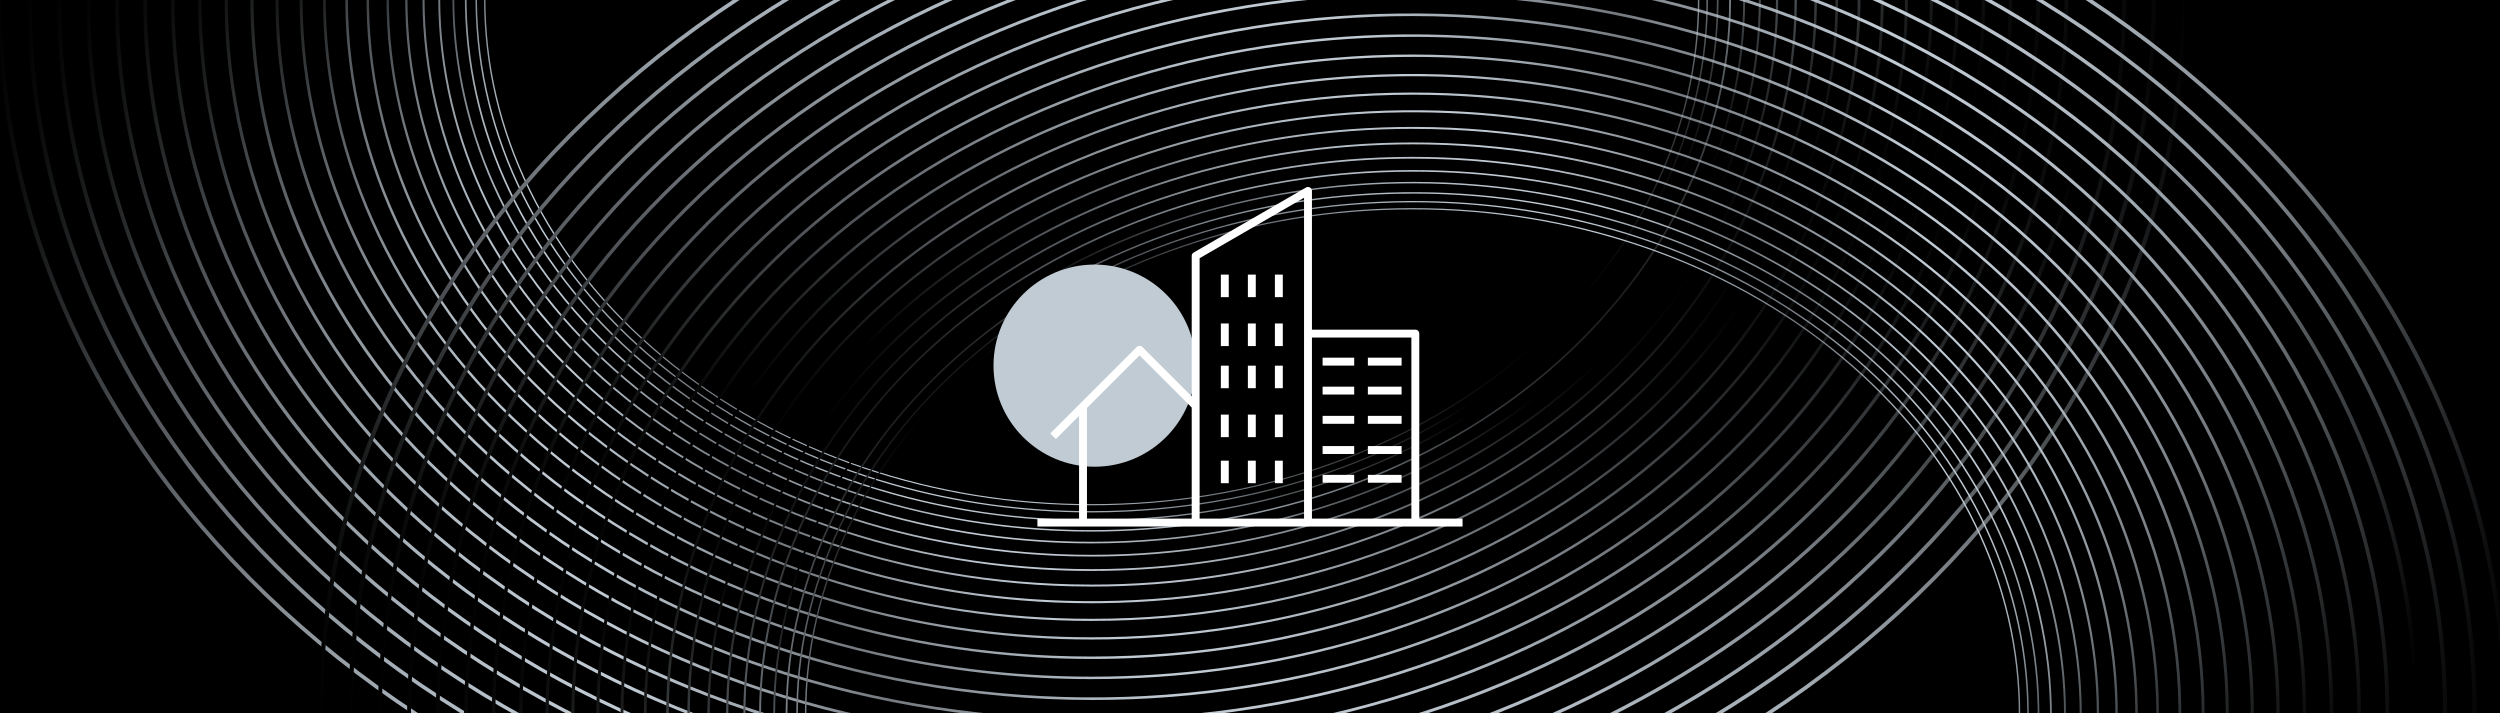 <?xml version="1.0" encoding="UTF-8"?>
<svg xmlns="http://www.w3.org/2000/svg" xmlns:xlink="http://www.w3.org/1999/xlink" viewBox="0 0 876 250">
  <defs>
    <style>
      .cls-1, .cls-2 {
        fill: none;
      }

      .cls-3 {
        fill: url(#linear-gradient-8);
      }

      .cls-4 {
        fill: url(#linear-gradient-7);
      }

      .cls-5 {
        fill: url(#linear-gradient-5);
      }

      .cls-6 {
        fill: url(#linear-gradient-6);
      }

      .cls-7 {
        fill: url(#linear-gradient-9);
      }

      .cls-8 {
        fill: url(#linear-gradient-4);
      }

      .cls-9 {
        fill: url(#linear-gradient-3);
      }

      .cls-10 {
        fill: url(#linear-gradient-2);
      }

      .cls-11 {
        fill: #c0cbd4;
      }

      .cls-12 {
        fill: url(#linear-gradient);
      }

      .cls-13 {
        isolation: isolate;
      }

      .cls-14 {
        fill: url(#linear-gradient-43);
      }

      .cls-15 {
        fill: url(#linear-gradient-40);
      }

      .cls-16 {
        fill: url(#linear-gradient-41);
      }

      .cls-17 {
        fill: url(#linear-gradient-42);
      }

      .cls-18 {
        fill: url(#linear-gradient-45);
      }

      .cls-19 {
        fill: url(#linear-gradient-44);
      }

      .cls-20 {
        fill: url(#linear-gradient-46);
      }

      .cls-21 {
        fill: url(#linear-gradient-10);
      }

      .cls-22 {
        fill: url(#linear-gradient-11);
      }

      .cls-23 {
        fill: url(#linear-gradient-12);
      }

      .cls-24 {
        fill: url(#linear-gradient-13);
      }

      .cls-25 {
        fill: url(#linear-gradient-19);
      }

      .cls-26 {
        fill: url(#linear-gradient-14);
      }

      .cls-27 {
        fill: url(#linear-gradient-21);
      }

      .cls-28 {
        fill: url(#linear-gradient-20);
      }

      .cls-29 {
        fill: url(#linear-gradient-22);
      }

      .cls-30 {
        fill: url(#linear-gradient-23);
      }

      .cls-31 {
        fill: url(#linear-gradient-28);
      }

      .cls-32 {
        fill: url(#linear-gradient-25);
      }

      .cls-33 {
        fill: url(#linear-gradient-32);
      }

      .cls-34 {
        fill: url(#linear-gradient-31);
      }

      .cls-35 {
        fill: url(#linear-gradient-33);
      }

      .cls-36 {
        fill: url(#linear-gradient-30);
      }

      .cls-37 {
        fill: url(#linear-gradient-15);
      }

      .cls-38 {
        fill: url(#linear-gradient-16);
      }

      .cls-39 {
        fill: url(#linear-gradient-17);
      }

      .cls-40 {
        fill: url(#linear-gradient-18);
      }

      .cls-41 {
        fill: url(#linear-gradient-35);
      }

      .cls-42 {
        fill: url(#linear-gradient-34);
      }

      .cls-43 {
        fill: url(#linear-gradient-36);
      }

      .cls-44 {
        fill: url(#linear-gradient-38);
      }

      .cls-45 {
        fill: url(#linear-gradient-27);
      }

      .cls-46 {
        fill: url(#linear-gradient-24);
      }

      .cls-47 {
        fill: url(#linear-gradient-26);
      }

      .cls-48 {
        fill: url(#linear-gradient-29);
      }

      .cls-49 {
        fill: url(#linear-gradient-37);
      }

      .cls-50 {
        fill: url(#linear-gradient-39);
      }

      .cls-51 {
        mix-blend-mode: screen;
      }

      .cls-52 {
        clip-path: url(#clippath);
      }

      .cls-2 {
        stroke: #fff;
        stroke-linejoin: round;
        stroke-width: 2.77px;
      }
    </style>
    <clipPath id="clippath">
      <rect class="cls-1" x="-.16" y="-.43" width="877.82" height="250.86"/>
    </clipPath>
    <linearGradient id="linear-gradient" x1="-.92" y1="-.43" x2="765.98" y2="-.43" gradientUnits="userSpaceOnUse">
      <stop offset="0" stop-color="#000"/>
      <stop offset=".03" stop-color="#262829"/>
      <stop offset=".06" stop-color="#4e5256"/>
      <stop offset=".1" stop-color="#72777d"/>
      <stop offset=".14" stop-color="#8e969c"/>
      <stop offset=".18" stop-color="#a4adb5"/>
      <stop offset=".22" stop-color="#b4bec6"/>
      <stop offset=".27" stop-color="#bec7d0"/>
      <stop offset=".32" stop-color="#c1cbd4"/>
      <stop offset=".5" stop-color="#c1cbd4" stop-opacity=".6"/>
      <stop offset=".68" stop-color="#c1cbd4"/>
      <stop offset=".74" stop-color="#bec7d0"/>
      <stop offset=".78" stop-color="#b5bec6"/>
      <stop offset=".82" stop-color="#a5aeb5"/>
      <stop offset=".86" stop-color="#90979e"/>
      <stop offset=".9" stop-color="#747a7f"/>
      <stop offset=".93" stop-color="#515659"/>
      <stop offset=".97" stop-color="#2a2c2e"/>
      <stop offset="1" stop-color="#000"/>
    </linearGradient>
    <linearGradient id="linear-gradient-2" x1="-19.56" y1="-168.04" x2="735.83" y2="-168.04" gradientTransform="translate(23.77 153.88) rotate(1.86) scale(.99)" xlink:href="#linear-gradient"/>
    <linearGradient id="linear-gradient-3" x1="-48.95" y1="-339.17" x2="693.84" y2="-339.17" gradientTransform="translate(46.86 308.98) rotate(3.78) scale(.98)" xlink:href="#linear-gradient"/>
    <linearGradient id="linear-gradient-4" x1="-90.9" y1="-510.03" x2="638.21" y2="-510.03" gradientTransform="translate(70.63 462.87) rotate(5.73) scale(.96)" xlink:href="#linear-gradient"/>
    <linearGradient id="linear-gradient-5" x1="-143.42" y1="-681.53" x2="571" y2="-681.53" gradientTransform="translate(92.49 617.28) rotate(7.74) scale(.96)" xlink:href="#linear-gradient"/>
    <linearGradient id="linear-gradient-6" x1="-210.48" y1="-850.55" x2="488.15" y2="-850.55" gradientTransform="translate(116.26 771.17) rotate(9.77) scale(.95)" xlink:href="#linear-gradient"/>
    <linearGradient id="linear-gradient-7" x1="-290.37" y1="-1016.44" x2="391.51" y2="-1016.44" gradientTransform="translate(140.03 925.05) rotate(11.83) scale(.94)" xlink:href="#linear-gradient"/>
    <linearGradient id="linear-gradient-8" x1="-382.7" y1="-1179.09" x2="281.51" y2="-1179.09" gradientTransform="translate(163.12 1080.15) rotate(13.94) scale(.93)" xlink:href="#linear-gradient"/>
    <linearGradient id="linear-gradient-9" x1="-487.82" y1="-1334.14" x2="157.96" y2="-1334.14" gradientTransform="translate(186.89 1234.03) rotate(16.05) scale(.93)" xlink:href="#linear-gradient"/>
    <linearGradient id="linear-gradient-10" x1="-604.69" y1="-1482.93" x2="21.97" y2="-1482.93" gradientTransform="translate(209.98 1389.13) rotate(18.19) scale(.93)" xlink:href="#linear-gradient"/>
    <linearGradient id="linear-gradient-11" x1="-732.95" y1="-1621.21" x2="-125.91" y2="-1621.21" gradientTransform="translate(233.75 1543.02) rotate(20.34) scale(.92)" xlink:href="#linear-gradient"/>
    <linearGradient id="linear-gradient-12" x1="-871.38" y1="-1750.48" x2="-284.37" y2="-1750.48" gradientTransform="translate(256.84 1698.12) rotate(22.5) scale(.92)" xlink:href="#linear-gradient"/>
    <linearGradient id="linear-gradient-13" x1="-1017.68" y1="-1866.88" x2="-450.79" y2="-1866.88" gradientTransform="translate(279.38 1851.32) rotate(24.66) scale(.92)" xlink:href="#linear-gradient"/>
    <linearGradient id="linear-gradient-14" x1="-1173.13" y1="-1970.84" x2="-626.46" y2="-1970.84" gradientTransform="translate(303.16 2005.2) rotate(26.81) scale(.93)" xlink:href="#linear-gradient"/>
    <linearGradient id="linear-gradient-15" x1="-1335.12" y1="-2062.94" x2="-808.52" y2="-2062.94" gradientTransform="translate(326.24 2160.3) rotate(28.95) scale(.93)" xlink:href="#linear-gradient"/>
    <linearGradient id="linear-gradient-16" x1="-1501.98" y1="-2140.06" x2="-995.09" y2="-2140.06" gradientTransform="translate(350.01 2314.18) rotate(31.06) scale(.93)" xlink:href="#linear-gradient"/>
    <linearGradient id="linear-gradient-17" x1="-1672.49" y1="-2204.52" x2="-1184.81" y2="-2204.52" gradientTransform="translate(373.1 2469.28) rotate(33.16) scale(.94)" xlink:href="#linear-gradient"/>
    <linearGradient id="linear-gradient-18" x1="-1844.81" y1="-2253.81" x2="-1375.61" y2="-2253.81" gradientTransform="translate(396.87 2623.17) rotate(35.23) scale(.95)" xlink:href="#linear-gradient"/>
    <linearGradient id="linear-gradient-19" x1="-2017.66" y1="-2289.42" x2="-1566.09" y2="-2289.42" gradientTransform="translate(420.64 2777.05) rotate(37.26) scale(.96)" xlink:href="#linear-gradient"/>
    <linearGradient id="linear-gradient-20" x1="-2188.87" y1="-2313.2" x2="-1753.94" y2="-2313.2" gradientTransform="translate(442.51 2931.47) rotate(39.27) scale(.96)" xlink:href="#linear-gradient"/>
    <linearGradient id="linear-gradient-21" x1="-2358.91" y1="-2322.84" x2="-1939.49" y2="-2322.84" gradientTransform="translate(466.28 3085.35) rotate(41.22) scale(.98)" xlink:href="#linear-gradient"/>
    <linearGradient id="linear-gradient-22" x1="-2526.11" y1="-2321.58" x2="-2121.03" y2="-2321.58" gradientTransform="translate(489.36 3240.45) rotate(43.14) scale(.99)" xlink:href="#linear-gradient"/>
    <linearGradient id="linear-gradient-23" x1="-2688.86" y1="-2308.13" x2="-2296.8" y2="-2308.13" gradientTransform="translate(513.14 3394.33) rotate(45)" xlink:href="#linear-gradient"/>
    <linearGradient id="linear-gradient-24" x1="111.51" y1="250.43" x2="878.41" y2="250.43" xlink:href="#linear-gradient"/>
    <linearGradient id="linear-gradient-25" x1="102.52" y1="82.23" x2="857.91" y2="82.23" gradientTransform="translate(23.77 153.88) rotate(1.86) scale(.99)" xlink:href="#linear-gradient"/>
    <linearGradient id="linear-gradient-26" x1="83" y1="-90.17" x2="825.79" y2="-90.17" gradientTransform="translate(46.86 308.98) rotate(3.78) scale(.98)" xlink:href="#linear-gradient"/>
    <linearGradient id="linear-gradient-27" x1="51.01" y1="-262.99" x2="780.11" y2="-262.99" gradientTransform="translate(70.63 462.87) rotate(5.73) scale(.96)" xlink:href="#linear-gradient"/>
    <linearGradient id="linear-gradient-28" x1="8.53" y1="-437.19" x2="722.95" y2="-437.19" gradientTransform="translate(92.49 617.28) rotate(7.74) scale(.96)" xlink:href="#linear-gradient"/>
    <linearGradient id="linear-gradient-29" x1="-48.56" y1="-609.67" x2="650.07" y2="-609.67" gradientTransform="translate(116.26 771.17) rotate(9.77) scale(.95)" xlink:href="#linear-gradient"/>
    <linearGradient id="linear-gradient-30" x1="-118.59" y1="-779.79" x2="563.29" y2="-779.79" gradientTransform="translate(140.03 925.05) rotate(11.83) scale(.94)" xlink:href="#linear-gradient"/>
    <linearGradient id="linear-gradient-31" x1="-201.25" y1="-947.47" x2="462.96" y2="-947.47" gradientTransform="translate(163.12 1080.15) rotate(13.94) scale(.93)" xlink:href="#linear-gradient"/>
    <linearGradient id="linear-gradient-32" x1="-297.01" y1="-1108.29" x2="348.77" y2="-1108.29" gradientTransform="translate(186.89 1234.03) rotate(16.05) scale(.93)" xlink:href="#linear-gradient"/>
    <linearGradient id="linear-gradient-33" x1="-404.88" y1="-1263.6" x2="221.78" y2="-1263.6" gradientTransform="translate(209.98 1389.13) rotate(18.19) scale(.93)" xlink:href="#linear-gradient"/>
    <linearGradient id="linear-gradient-34" x1="-524.61" y1="-1409.07" x2="82.43" y2="-1409.07" gradientTransform="translate(233.75 1543.02) rotate(20.34) scale(.92)" xlink:href="#linear-gradient"/>
    <linearGradient id="linear-gradient-35" x1="-655.06" y1="-1546.21" x2="-68.04" y2="-1546.21" gradientTransform="translate(256.84 1698.12) rotate(22.5) scale(.92)" xlink:href="#linear-gradient"/>
    <linearGradient id="linear-gradient-36" x1="-793.95" y1="-1671.01" x2="-227.07" y2="-1671.01" gradientTransform="translate(279.38 1851.32) rotate(24.66) scale(.92)" xlink:href="#linear-gradient"/>
    <linearGradient id="linear-gradient-37" x1="-942.71" y1="-1783.89" x2="-396.04" y2="-1783.89" gradientTransform="translate(303.16 2005.2) rotate(26.81) scale(.93)" xlink:href="#linear-gradient"/>
    <linearGradient id="linear-gradient-38" x1="-1098.71" y1="-1885.36" x2="-572.12" y2="-1885.36" gradientTransform="translate(326.24 2160.3) rotate(28.95) scale(.93)" xlink:href="#linear-gradient"/>
    <linearGradient id="linear-gradient-39" x1="-1260.36" y1="-1972.16" x2="-753.47" y2="-1972.16" gradientTransform="translate(350.01 2314.18) rotate(31.06) scale(.93)" xlink:href="#linear-gradient"/>
    <linearGradient id="linear-gradient-40" x1="-1426.42" y1="-2046.57" x2="-938.74" y2="-2046.57" gradientTransform="translate(373.1 2469.28) rotate(33.16) scale(.94)" xlink:href="#linear-gradient"/>
    <linearGradient id="linear-gradient-41" x1="-1595.08" y1="-2105.95" x2="-1125.88" y2="-2105.95" gradientTransform="translate(396.87 2623.17) rotate(35.23) scale(.95)" xlink:href="#linear-gradient"/>
    <linearGradient id="linear-gradient-42" x1="-1765.04" y1="-2151.71" x2="-1313.47" y2="-2151.71" gradientTransform="translate(420.64 2777.05) rotate(37.26) scale(.96)" xlink:href="#linear-gradient"/>
    <linearGradient id="linear-gradient-43" x1="-1934.1" y1="-2185.66" x2="-1499.17" y2="-2185.66" gradientTransform="translate(442.51 2931.47) rotate(39.27) scale(.96)" xlink:href="#linear-gradient"/>
    <linearGradient id="linear-gradient-44" x1="-2102.74" y1="-2205.36" x2="-1683.33" y2="-2205.36" gradientTransform="translate(466.28 3085.35) rotate(41.22) scale(.98)" xlink:href="#linear-gradient"/>
    <linearGradient id="linear-gradient-45" x1="-2269.26" y1="-2214.02" x2="-1864.19" y2="-2214.02" gradientTransform="translate(489.36 3240.45) rotate(43.14) scale(.99)" xlink:href="#linear-gradient"/>
    <linearGradient id="linear-gradient-46" x1="-2431.98" y1="-2210.24" x2="-2039.92" y2="-2210.24" gradientTransform="translate(513.14 3394.33) rotate(45)" xlink:href="#linear-gradient"/>
  </defs>
  <g class="cls-13">
    <g id="Layer_1" data-name="Layer 1">
      <g class="cls-52">
        <rect x="-.16" y="-.43" width="877.82" height="250.86"/>
        <g>
          <g class="cls-51">
            <path class="cls-12" d="M382.53,319.18c-51.76,0-101.98-8.45-149.26-25.12-22.72-8.01-44.64-17.92-65.13-29.47-20.3-11.43-39.4-24.56-56.75-39.03-17.35-14.46-33.1-30.38-46.82-47.3-13.85-17.09-25.74-35.35-35.35-54.29C9.22,84.57-.92,42.72-.92-.43s10.14-85,30.13-124.41c9.61-18.94,21.51-37.2,35.35-54.29,13.72-16.92,29.47-32.84,46.82-47.3,17.35-14.46,36.44-27.59,56.75-39.03,20.5-11.54,42.41-21.46,65.13-29.47,47.27-16.67,97.49-25.12,149.26-25.12s101.98,8.45,149.26,25.12c22.72,8.01,44.64,17.92,65.13,29.47,20.3,11.43,39.4,24.56,56.75,39.03,17.35,14.46,33.11,30.38,46.82,47.3,13.85,17.09,25.74,35.35,35.35,54.29,20,39.4,30.13,81.26,30.13,124.41s-10.14,85-30.13,124.41c-9.61,18.94-21.5,37.2-35.35,54.29-13.72,16.92-29.47,32.84-46.82,47.3-17.35,14.46-36.44,27.59-56.75,39.03-20.5,11.54-42.41,21.46-65.13,29.47-47.27,16.67-97.49,25.12-149.26,25.12ZM382.53-318.78c-51.56,0-101.58,8.42-148.67,25.02-22.63,7.98-44.46,17.85-64.88,29.35-20.22,11.39-39.24,24.47-56.53,38.87-17.28,14.41-32.98,30.26-46.64,47.12-13.79,17.02-25.64,35.21-35.21,54.08C10.69-85.1.59-43.41.59-.43s10.1,84.67,30.01,123.92c9.57,18.86,21.42,37.06,35.21,54.08,13.66,16.86,29.36,32.71,46.64,47.12,17.28,14.41,36.3,27.49,56.53,38.87,20.42,11.5,42.25,21.37,64.88,29.35,47.09,16.6,97.11,25.02,148.67,25.02s101.58-8.42,148.67-25.02c22.63-7.98,44.46-17.85,64.88-29.35,20.22-11.39,39.24-24.47,56.53-38.87,17.28-14.41,32.98-30.26,46.64-47.12,13.79-17.02,25.64-35.21,35.22-54.08,19.92-39.25,30.01-80.94,30.01-123.92s-10.1-84.67-30.01-123.92c-9.57-18.86-21.42-37.06-35.22-54.08-13.66-16.86-29.36-32.71-46.64-47.12-17.28-14.41-36.3-27.49-56.53-38.87-20.42-11.5-42.25-21.37-64.88-29.35-47.09-16.6-97.11-25.02-148.67-25.02Z"/>
            <path class="cls-10" d="M382.74,310.41c-2.35,0-4.7-.02-7.06-.05-50.34-.77-98.99-9.74-144.6-26.65-21.92-8.13-43.02-18.09-62.71-29.62-19.5-11.42-37.78-24.47-54.35-38.79-16.56-14.32-31.54-30.03-44.52-46.69-13.1-16.82-24.28-34.76-33.21-53.32C17.7,76.67,8.74,35.82,9.67-6.14c.92-41.96,11.68-82.51,31.97-120.52,9.75-18.27,21.71-35.86,35.54-52.27,13.7-16.25,29.36-31.49,46.54-45.3s36.03-26.29,56.02-37.1c20.18-10.92,41.7-20.23,63.97-27.68,46.33-15.5,95.34-22.97,145.67-22.2,50.34.77,98.99,9.74,144.6,26.65,21.92,8.13,43.02,18.09,62.71,29.62,19.5,11.42,37.78,24.47,54.35,38.79,16.56,14.32,31.54,30.03,44.52,46.69,13.1,16.82,24.28,34.76,33.21,53.32,18.6,38.61,27.56,79.47,26.64,121.42-.92,41.96-11.68,82.51-31.97,120.52-9.75,18.27-21.71,35.86-35.54,52.27-13.7,16.25-29.36,31.49-46.54,45.3-17.18,13.81-36.03,26.29-56.02,37.1-20.18,10.92-41.7,20.23-63.97,27.68-44.16,14.78-90.76,22.26-138.62,22.26ZM382.33-310.06c-47.68,0-94.09,7.45-138.08,22.17-22.18,7.42-43.62,16.7-63.72,27.58-19.91,10.77-38.68,23.21-55.8,36.96-17.12,13.75-32.71,28.93-46.36,45.12-13.78,16.34-25.69,33.86-35.4,52.06C22.76-88.3,12.05-47.91,11.13-6.12c-.92,41.79,8.01,82.48,26.53,120.95,8.9,18.49,20.04,36.35,33.08,53.11,12.93,16.6,27.84,32.24,44.34,46.51,16.5,14.27,34.71,27.27,54.13,38.64,19.61,11.48,40.62,21.41,62.46,29.51,45.43,16.84,93.89,25.77,144.03,26.54,50.14.76,98.96-6.67,145.1-22.11,22.18-7.42,43.62-16.7,63.72-27.58,19.91-10.77,38.69-23.21,55.8-36.96,17.12-13.75,32.71-28.93,46.36-45.12,13.78-16.34,25.69-33.86,35.4-52.06,20.21-37.87,30.92-78.26,31.84-120.05.92-41.79-8.01-82.48-26.53-120.95-8.9-18.49-20.04-36.35-33.08-53.11-12.93-16.6-27.84-32.24-44.34-46.51-16.5-14.27-34.71-27.27-54.13-38.64-19.61-11.48-40.62-21.41-62.46-29.51-45.43-16.84-93.89-25.77-144.03-26.54-2.34-.04-4.69-.05-7.03-.05Z"/>
            <path class="cls-9" d="M382.9,301.76c-4.68,0-9.36-.07-14.06-.22-48.91-1.54-95.99-11.02-139.94-28.17-21.12-8.24-41.4-18.26-60.28-29.78-18.69-11.41-36.17-24.38-51.94-38.56-15.77-14.18-29.98-29.69-42.21-46.08-12.35-16.56-22.81-34.17-31.08-52.35C26.19,68.77,18.4,28.92,20.25-11.85c1.85-40.77,13.22-80.01,33.8-116.64,9.89-17.61,21.91-34.51,35.73-50.24,13.69-15.58,29.25-30.15,46.26-43.3,17.01-13.15,35.62-24.99,55.29-35.18,19.86-10.3,40.99-19.01,62.8-25.9,45.38-14.34,93.19-20.83,142.09-19.29,48.91,1.54,95.99,11.02,139.94,28.17,21.12,8.24,41.4,18.26,60.28,29.78,18.69,11.41,36.17,24.38,51.94,38.56,15.77,14.18,29.98,29.69,42.21,46.08,12.35,16.56,22.81,34.17,31.08,52.35,17.2,37.82,24.99,77.67,23.14,118.44-1.85,40.77-13.22,80.01-33.8,116.64-9.89,17.61-21.91,34.51-35.73,50.24-13.69,15.58-29.25,30.15-46.27,43.3-17.01,13.15-35.62,24.99-55.29,35.18-19.86,10.3-40.99,19.01-62.8,25.9-41.02,12.96-84.03,19.51-128.03,19.51ZM382.17-301.44c-43.84,0-86.67,6.52-127.53,19.43-21.73,6.86-42.77,15.55-62.56,25.8-19.6,10.16-38.13,21.95-55.07,35.05-16.95,13.1-32.45,27.61-46.09,43.13-13.76,15.67-25.74,32.51-35.59,50.04C34.83-91.5,23.5-52.41,21.66-11.8c-1.84,40.61,5.91,80.3,23.05,117.97,8.24,18.11,18.65,35.65,30.95,52.14,12.19,16.33,26.33,31.78,42.05,45.91,15.71,14.13,33.12,27.05,51.74,38.41,18.8,11.47,39,21.45,60.04,29.66,43.78,17.09,90.68,26.53,139.39,28.06,48.72,1.54,96.34-4.93,141.54-19.21,21.73-6.86,42.77-15.55,62.56-25.8,19.6-10.16,38.13-21.95,55.07-35.05,16.95-13.1,32.45-27.61,46.09-43.13,13.76-15.67,25.74-32.51,35.59-50.04,20.5-36.49,31.83-75.58,33.67-116.19,1.84-40.61-5.91-80.3-23.05-117.97-8.24-18.11-18.65-35.65-30.95-52.14-12.19-16.33-26.33-31.78-42.05-45.91-15.71-14.13-33.12-27.05-51.74-38.41-18.8-11.47-39-21.45-60.04-29.66-43.78-17.09-90.68-26.53-139.39-28.06-4.68-.15-9.35-.22-14.01-.22Z"/>
            <path class="cls-8" d="M383.01,293.23c-6.99,0-13.99-.17-21.02-.51-47.48-2.31-92.99-12.31-135.28-29.7-20.32-8.36-39.79-18.43-57.85-29.94-17.89-11.39-34.56-24.29-49.54-38.33-14.99-14.04-28.41-29.34-39.9-45.48-11.6-16.29-21.34-33.57-28.94-51.37C34.67,60.86,28.06,22.02,30.83-17.56c2.77-39.57,14.76-77.51,35.64-112.76,10.03-16.94,22.12-33.16,35.92-48.22,13.67-14.91,29.14-28.8,45.99-41.29,16.84-12.49,35.2-23.68,54.56-33.26,19.54-9.67,40.28-17.79,61.64-24.12,44.43-13.17,91.03-18.68,138.51-16.37,47.48,2.31,93,12.31,135.28,29.7,20.33,8.36,39.79,18.43,57.85,29.94,17.89,11.39,34.56,24.29,49.54,38.33,14.99,14.04,28.41,29.34,39.9,45.48,11.6,16.29,21.34,33.57,28.94,51.37,15.81,37.03,22.41,75.88,19.64,115.45-2.77,39.57-14.76,77.51-35.64,112.76-10.03,16.94-22.12,33.16-35.92,48.22-13.67,14.91-29.14,28.8-45.99,41.29-16.84,12.49-35.2,23.68-54.56,33.26-19.54,9.67-40.28,17.79-61.64,24.12-37.85,11.22-77.28,16.88-117.49,16.88ZM382.06-292.95c-40.05,0-79.32,5.64-117.03,16.82-21.27,6.31-41.93,14.39-61.4,24.02-19.28,9.54-37.57,20.69-54.35,33.13-16.78,12.44-32.19,26.28-45.81,41.13-13.75,14.99-25.78,31.15-35.78,48.03C46.9-94.7,34.96-56.91,32.2-17.49c-2.76,39.42,3.82,78.11,19.56,115,7.57,17.73,17.26,34.95,28.82,51.17,11.45,16.07,24.82,31.31,39.75,45.3,14.93,13.99,31.53,26.83,49.35,38.18,17.99,11.46,37.38,21.49,57.62,29.82,42.12,17.33,87.46,27.28,134.76,29.59,47.3,2.3,93.72-3.18,137.97-16.31,21.27-6.31,41.93-14.39,61.4-24.03,19.28-9.54,37.57-20.69,54.35-33.13,16.78-12.44,32.19-26.28,45.81-41.13,13.75-14.99,25.78-31.15,35.78-48.03,20.79-35.11,32.73-72.9,35.5-112.32,2.76-39.42-3.82-78.11-19.56-115-7.57-17.73-17.27-34.95-28.82-51.17-11.45-16.07-24.82-31.31-39.75-45.3-14.93-13.99-31.53-26.83-49.35-38.18-17.99-11.46-37.38-21.49-57.62-29.82-42.12-17.33-87.46-27.28-134.76-29.59-7-.34-13.99-.51-20.94-.51Z"/>
            <path class="cls-5" d="M383.08,284.83c-9.28,0-18.59-.31-27.94-.94-46.05-3.08-90-13.59-130.63-31.23-19.53-8.48-38.17-18.6-55.42-30.09-17.08-11.38-32.94-24.2-47.14-38.1-14.2-13.9-26.85-29-37.6-44.87-10.86-16.02-19.87-32.98-26.8-50.4C43.15,52.96,37.72,15.12,41.42-23.26c3.7-38.38,16.31-75.02,37.47-108.88,10.17-16.28,22.32-31.82,36.1-46.19,13.65-14.24,29.03-27.46,45.71-39.29,16.68-11.83,34.79-22.38,53.83-31.34,19.23-9.05,39.57-16.56,60.47-22.34,43.48-12.01,88.88-16.54,134.93-13.46,46.05,3.08,90,13.59,130.63,31.23,19.53,8.48,38.17,18.6,55.42,30.09,17.08,11.38,32.94,24.2,47.14,38.1,14.2,13.9,26.85,29,37.6,44.87,10.86,16.02,19.87,32.98,26.8,50.4,14.41,36.24,19.84,74.08,16.14,112.47-3.7,38.38-16.31,75.02-37.47,108.88-10.17,16.28-22.32,31.82-36.1,46.19-13.65,14.24-29.03,27.46-45.71,39.29-16.68,11.83-34.79,22.38-53.83,31.34-19.23,9.05-39.57,16.56-60.47,22.34-34.66,9.57-70.54,14.39-106.99,14.39ZM381.99-284.59c-36.31,0-72.05,4.8-106.58,14.34-20.82,5.75-41.08,13.24-60.24,22.25-18.97,8.93-37.01,19.43-53.62,31.22-16.61,11.79-31.93,24.96-45.53,39.14-13.73,14.32-25.83,29.8-35.96,46.01C58.98-97.9,46.42-61.41,42.73-23.18c-3.68,38.24,1.73,75.93,16.08,112.03,6.9,17.35,15.88,34.24,26.69,50.21,10.71,15.81,23.31,30.85,37.45,44.69,14.14,13.85,29.94,26.61,46.96,37.95,17.18,11.45,35.75,21.53,55.2,29.98,40.47,17.57,84.25,28.04,130.12,31.11,45.87,3.07,91.1-1.44,134.41-13.4,20.82-5.75,41.08-13.24,60.24-22.25,18.97-8.93,37.01-19.43,53.62-31.22,16.61-11.79,31.93-24.96,45.53-39.14,13.73-14.32,25.83-29.8,35.97-46.01,21.08-33.73,33.64-70.22,37.33-108.46,3.68-38.24-1.73-75.93-16.08-112.03-6.9-17.35-15.88-34.24-26.69-50.21-10.71-15.81-23.31-30.85-37.45-44.69-14.14-13.85-29.94-26.61-46.96-37.95-17.18-11.45-35.75-21.53-55.2-29.98-40.47-17.57-84.25-28.04-130.12-31.11-9.31-.62-18.59-.93-27.83-.93Z"/>
            <path class="cls-6" d="M383.09,276.58c-11.56,0-23.17-.5-34.81-1.51-44.62-3.85-87-14.88-125.97-32.76-18.73-8.6-36.56-18.77-52.99-30.25-16.28-11.37-31.33-24.11-44.74-37.87-13.41-13.76-25.28-28.65-35.29-44.26-10.11-15.76-18.4-32.39-24.66-49.43-13.01-35.45-17.27-72.29-12.65-109.48,4.62-37.19,17.85-72.52,39.3-105,10.31-15.61,22.52-30.47,36.29-44.17,13.64-13.57,28.92-26.11,45.43-37.29,16.51-11.18,34.37-21.07,53.1-29.42,18.91-8.42,38.86-15.34,59.3-20.55,42.54-10.85,86.73-14.39,131.35-10.54,44.62,3.85,87,14.88,125.97,32.76,18.73,8.6,36.56,18.77,52.99,30.25,16.28,11.37,31.33,24.11,44.74,37.87,13.41,13.76,25.28,28.65,35.29,44.26,10.11,15.76,18.4,32.39,24.66,49.43,13.01,35.45,17.27,72.29,12.65,109.48-4.62,37.19-17.85,72.52-39.3,105-10.31,15.61-22.52,30.47-36.29,44.17-13.64,13.57-28.92,26.11-45.43,37.29-16.51,11.18-34.37,21.07-53.1,29.42-18.91,8.42-38.86,15.34-59.3,20.55-31.44,8.02-63.79,12.05-96.54,12.05ZM381.97-276.38c-32.63,0-64.85,4.01-96.17,12-20.37,5.19-40.24,12.08-59.08,20.47-18.66,8.31-36.45,18.17-52.9,29.3-16.44,11.13-31.67,23.63-45.26,37.15-13.72,13.64-25.88,28.45-36.15,44-21.37,32.35-34.55,67.54-39.15,104.59-4.61,37.05-.37,73.74,12.6,109.06,6.23,16.97,14.49,33.54,24.56,49.24,9.97,15.55,21.8,30.38,35.16,44.09,13.36,13.71,28.35,26.4,44.56,37.72,16.37,11.43,34.13,21.57,52.78,30.13,38.81,17.82,81.03,28.8,125.48,32.63,44.45,3.84,88.47.31,130.84-10.5,20.36-5.19,40.24-12.08,59.07-20.47,18.66-8.31,36.45-18.17,52.9-29.3,16.44-11.13,31.67-23.63,45.26-37.15,13.72-13.64,25.88-28.45,36.15-44,21.37-32.35,34.55-67.54,39.15-104.59,4.61-37.05.37-73.74-12.6-109.06-6.23-16.97-14.5-33.54-24.56-49.24-9.97-15.55-21.8-30.38-35.16-44.09-13.36-13.71-28.35-26.4-44.57-37.72-16.37-11.43-34.13-21.57-52.78-30.13-38.81-17.82-81.03-28.8-125.48-32.63-11.59-1-23.16-1.5-34.67-1.5Z"/>
            <path class="cls-4" d="M383.07,268.49c-13.83,0-27.72-.74-41.63-2.23-43.19-4.62-84.01-16.16-121.31-34.29-17.93-8.71-34.94-18.94-50.56-30.41-15.47-11.35-29.71-24.02-42.33-37.63-12.62-13.62-23.72-28.3-32.99-43.65-9.36-15.49-16.94-31.8-22.52-48.46C60.11,37.15,57.04,1.32,62.58-34.68c5.55-36,19.39-70.02,41.14-101.11,10.45-14.94,22.73-29.12,36.48-42.14,13.62-12.9,28.81-24.77,45.15-35.29,16.34-10.52,33.96-19.77,52.37-27.49,18.59-7.8,38.15-14.12,58.14-18.77,41.59-9.68,84.58-12.25,127.77-7.63,43.19,4.62,84.01,16.16,121.31,34.29,17.93,8.71,34.94,18.94,50.56,30.41,15.47,11.35,29.71,24.02,42.33,37.63,12.62,13.62,23.72,28.3,32.99,43.65,9.36,15.49,16.94,31.8,22.52,48.46,11.62,34.66,14.7,70.49,9.15,106.5-5.55,36-19.39,70.02-41.14,101.11-10.45,14.94-22.73,29.12-36.48,42.14-13.62,12.9-28.81,24.77-45.15,35.29-16.34,10.52-33.96,19.77-52.37,27.49-18.59,7.8-38.15,14.12-58.14,18.77-28.19,6.56-57.03,9.86-86.14,9.86ZM381.99-268.32c-29,0-57.72,3.28-85.81,9.82-19.91,4.64-39.4,10.93-57.91,18.7-18.34,7.7-35.89,16.91-52.17,27.39-16.28,10.48-31.41,22.3-44.98,35.15-13.7,12.97-25.93,27.09-36.34,41.98-21.67,30.97-35.45,64.86-40.98,100.73-5.53,35.86-2.46,71.56,9.11,106.09,5.56,16.6,13.11,32.84,22.43,48.27,9.23,15.29,20.29,29.92,32.86,43.48,12.57,13.57,26.76,26.18,42.17,37.49,15.56,11.42,32.51,21.61,50.37,30.29,37.16,18.06,77.82,29.55,120.85,34.16,43.03,4.61,85.85,2.05,127.28-7.6,19.91-4.64,39.4-10.93,57.91-18.7,18.34-7.7,35.89-16.91,52.17-27.39,16.28-10.48,31.41-22.3,44.98-35.15,13.7-12.97,25.93-27.09,36.34-41.98,21.67-30.97,35.45-64.86,40.98-100.73,5.53-35.86,2.46-71.56-9.11-106.09-5.56-16.6-13.11-32.84-22.43-48.27-9.23-15.29-20.29-29.92-32.86-43.48-12.57-13.57-26.76-26.18-42.17-37.49-15.56-11.42-32.51-21.61-50.37-30.29-37.16-18.06-77.82-29.55-120.85-34.16-13.86-1.48-27.7-2.22-41.47-2.22Z"/>
            <path class="cls-3" d="M383.01,260.56c-16.1,0-32.26-1.04-48.42-3.13-41.76-5.39-81.01-17.45-116.65-35.82-17.13-8.83-33.32-19.11-48.13-30.56-14.67-11.34-28.1-23.92-39.93-37.4-11.83-13.48-22.15-27.96-30.68-43.04-8.61-15.23-15.47-31.2-20.38-47.49-10.22-33.87-12.12-68.7-5.65-103.51,6.47-34.81,20.93-67.52,42.97-97.23,10.59-14.28,22.93-27.78,36.67-40.12,13.61-12.22,28.7-23.42,44.87-33.28,16.17-9.86,33.54-18.46,51.64-25.57,18.27-7.18,37.44-12.89,56.97-16.99,40.64-8.52,82.42-10.1,124.19-4.71,41.76,5.39,81.01,17.45,116.65,35.82,17.13,8.83,33.32,19.11,48.13,30.56,14.67,11.34,28.1,23.92,39.93,37.4,11.83,13.48,22.15,27.96,30.68,43.04,8.61,15.23,15.47,31.2,20.38,47.49,10.22,33.87,12.12,68.7,5.65,103.51-6.47,34.81-20.93,67.52-42.97,97.23-10.59,14.28-22.93,27.78-36.67,40.12-13.61,12.22-28.7,23.42-44.87,33.28-16.17,9.86-33.54,18.46-51.64,25.57-18.27,7.18-37.44,12.89-56.97,16.99-24.91,5.22-50.26,7.84-75.76,7.84ZM382.05-260.43c-25.41,0-50.65,2.61-75.48,7.81-19.46,4.08-38.55,9.77-56.75,16.92-18.03,7.08-35.34,15.65-51.44,25.48-16.11,9.82-31.15,20.98-44.7,33.16-13.68,12.3-25.97,25.74-36.53,39.96-21.96,29.59-36.36,62.18-42.81,96.86-6.45,34.68-4.55,69.37,5.63,103.12,4.89,16.22,11.72,32.13,20.3,47.31,8.5,15.03,18.78,29.45,30.57,42.88,11.79,13.43,25.17,25.96,39.78,37.26,14.75,11.41,30.88,21.65,47.95,30.45,35.5,18.3,74.6,30.31,116.21,35.68,16.1,2.08,32.2,3.12,48.24,3.12,25.41,0,50.65-2.61,75.48-7.81,19.46-4.08,38.55-9.77,56.75-16.92,18.03-7.08,35.34-15.65,51.44-25.48,16.11-9.82,31.15-20.98,44.7-33.16,13.68-12.3,25.97-25.74,36.53-39.96,21.96-29.59,36.36-62.18,42.81-96.86,6.45-34.68,4.55-69.37-5.63-103.12-4.89-16.22-11.72-32.13-20.3-47.31-8.5-15.03-18.78-29.45-30.57-42.88-11.79-13.43-25.17-25.96-39.78-37.26-14.75-11.41-30.88-21.65-47.95-30.45-35.51-18.3-74.6-30.31-116.21-35.68-16.1-2.08-32.2-3.12-48.24-3.12Z"/>
            <path class="cls-7" d="M382.92,252.82c-18.37,0-36.8-1.4-55.18-4.21-40.34-6.17-78.02-18.73-111.99-37.35-16.33-8.95-31.71-19.28-45.7-30.72-13.86-11.33-26.49-23.83-37.53-37.17-11.04-13.34-20.59-27.61-28.37-42.43-7.86-14.96-14-30.61-18.24-46.51-8.83-33.08-9.55-66.91-2.15-100.53,7.4-33.62,22.47-65.03,44.81-93.35,10.73-13.61,23.13-26.43,36.85-38.09,13.59-11.55,28.59-22.08,44.59-31.28,16-9.2,33.13-17.16,50.91-23.65,17.95-6.55,36.73-11.67,55.8-15.2,39.69-7.36,80.27-7.96,120.6-1.79,40.34,6.17,78.02,18.73,111.99,37.35,16.33,8.95,31.71,19.28,45.7,30.72,13.86,11.33,26.49,23.83,37.53,37.17,11.04,13.34,20.59,27.61,28.37,42.43,7.86,14.96,14,30.61,18.24,46.51,8.83,33.08,9.55,66.91,2.15,100.53-7.4,33.62-22.47,65.03-44.81,93.35-10.73,13.61-23.13,26.43-36.85,38.09-13.59,11.55-28.59,22.08-44.59,31.28-16,9.2-33.13,17.16-50.91,23.65-17.95,6.55-36.73,11.67-55.8,15.2-21.6,4-43.48,6.01-65.42,6.01ZM382.14-252.73c-21.87,0-43.65,2-65.18,5.99-19.01,3.52-37.71,8.62-55.59,15.15-17.71,6.47-34.78,14.39-50.72,23.56-15.94,9.17-30.89,19.65-44.43,31.16-13.67,11.62-26.02,24.39-36.72,37.95-22.25,28.21-37.27,59.5-44.64,93-7.37,33.49-6.65,67.19,2.14,100.15,4.23,15.84,10.34,31.43,18.17,46.34,7.76,14.77,17.27,28.99,28.27,42.27,11,13.29,23.58,25.74,37.39,37.03,13.94,11.39,29.26,21.69,45.53,30.6,33.85,18.55,71.39,31.06,111.57,37.21,40.18,6.14,80.61,5.54,120.15-1.79,19.01-3.52,37.71-8.62,55.59-15.15,17.71-6.47,34.78-14.39,50.72-23.56,15.94-9.17,30.89-19.65,44.43-31.16,13.67-11.62,26.02-24.39,36.72-37.95,22.25-28.21,37.27-59.5,44.64-93,7.37-33.49,6.65-67.19-2.15-100.15-4.23-15.84-10.34-31.43-18.17-46.34-7.76-14.77-17.27-28.99-28.27-42.27-11-13.29-23.58-25.74-37.39-37.03-13.94-11.39-29.26-21.69-45.53-30.6-33.85-18.55-71.39-31.06-111.57-37.21-18.31-2.8-36.67-4.2-54.97-4.2Z"/>
            <path class="cls-21" d="M382.81,245.28c-20.66,0-41.35-1.83-61.92-5.5-38.91-6.94-75.02-20.01-107.34-38.87-15.53-9.06-30.09-19.45-43.27-30.87-13.06-11.31-24.87-23.74-35.13-36.94-10.25-13.19-19.02-27.27-26.07-41.82-7.11-14.7-12.53-30.02-16.1-45.54-7.43-32.29-6.98-65.11,1.34-97.54,8.32-32.43,24.01-62.53,46.64-89.47,10.88-12.95,23.34-25.08,37.04-36.07,13.57-10.88,28.48-20.73,44.31-29.28,15.83-8.55,32.71-15.86,50.18-21.73,17.63-5.93,36.02-10.44,54.64-13.42,38.74-6.19,78.12-5.82,117.02,1.12,38.91,6.94,75.02,20.01,107.34,38.87,15.53,9.06,30.09,19.45,43.27,30.87,13.06,11.31,24.87,23.74,35.13,36.94,10.25,13.19,19.02,27.27,26.07,41.82,7.11,14.7,12.53,30.02,16.1,45.54,7.43,32.29,6.98,65.11-1.34,97.54-8.32,32.43-24.01,62.53-46.64,89.47-10.88,12.95-23.34,25.08-37.04,36.07-13.57,10.88-28.48,20.73-44.31,29.28-15.83,8.55-32.71,15.86-50.18,21.73-17.63,5.93-36.02,10.44-54.64,13.42-18.27,2.92-36.68,4.38-55.11,4.38ZM382.25-245.23c-18.36,0-36.7,1.45-54.9,4.36-18.55,2.97-36.87,7.46-54.43,13.37-17.4,5.85-34.22,13.13-49.99,21.65-15.77,8.51-30.63,18.33-44.15,29.17-13.65,10.95-26.07,23.04-36.9,35.93-22.54,26.84-38.18,56.82-46.47,89.13-8.29,32.31-8.74,65-1.34,97.18,3.56,15.46,8.95,30.73,16.04,45.37,7.02,14.5,15.76,28.52,25.97,41.67,10.21,13.15,21.99,25.53,35,36.8,13.13,11.38,27.64,21.73,43.11,30.76,32.2,18.79,68.17,31.82,106.94,38.73,38.76,6.91,77.99,7.29,116.59,1.12,18.55-2.96,36.87-7.46,54.43-13.37,17.4-5.85,34.22-13.13,49.99-21.65,15.77-8.51,30.63-18.33,44.15-29.17,13.65-10.95,26.07-23.04,36.9-35.93,22.54-26.84,38.18-56.82,46.47-89.13,8.29-32.31,8.74-65,1.34-97.18-3.56-15.46-8.95-30.73-16.04-45.37-7.02-14.5-15.76-28.52-25.97-41.67-10.21-13.15-21.99-25.53-35-36.8-13.13-11.38-27.64-21.73-43.11-30.76-32.2-18.79-68.17-31.82-106.94-38.73-20.49-3.65-41.1-5.48-61.69-5.48Z"/>
            <path class="cls-22" d="M382.69,237.97c-22.98,0-45.93-2.34-68.64-7.01-37.48-7.71-72.02-21.3-102.68-40.4-14.73-9.18-28.47-19.62-40.84-31.03-12.25-11.3-23.26-23.65-32.72-36.7-9.46-13.05-17.46-26.92-23.76-41.22-6.37-14.43-11.06-29.43-13.96-44.57-6.03-31.5-4.4-63.32,4.84-94.55,9.24-31.24,25.55-60.03,48.47-85.58,11.02-12.28,23.54-23.73,37.23-34.04,13.56-10.21,28.37-19.39,44.03-27.27,15.66-7.89,32.3-14.55,49.45-19.81,17.31-5.31,35.3-9.22,53.47-11.64,37.8-5.03,75.96-3.67,113.44,4.03s72.02,21.3,102.68,40.4c14.73,9.18,28.47,19.62,40.84,31.03,12.25,11.3,23.26,23.65,32.72,36.7,9.46,13.05,17.46,26.92,23.76,41.22,6.37,14.43,11.06,29.43,13.96,44.57,6.03,31.5,4.4,63.32-4.84,94.55-9.25,31.24-25.55,60.03-48.47,85.58-11.02,12.28-23.54,23.73-37.23,34.04-13.56,10.21-28.37,19.39-44.03,27.27-15.66,7.89-32.3,14.55-49.45,19.81-17.31,5.31-35.3,9.22-53.47,11.64-14.9,1.98-29.85,2.97-44.8,2.97ZM382.38-237.95c-14.89,0-29.79.99-44.64,2.96-18.1,2.41-36.02,6.31-53.27,11.6-17.09,5.24-33.66,11.88-49.27,19.73-15.6,7.86-30.37,17-43.87,27.18-13.64,10.27-26.12,21.68-37.09,33.92-22.83,25.46-39.08,54.14-48.29,85.27-9.21,31.12-10.83,62.82-4.82,94.21,2.89,15.09,7.57,30.03,13.91,44.4,6.28,14.24,14.25,28.06,23.68,41.06s20.4,25.31,32.6,36.57c12.32,11.37,26.01,21.77,40.69,30.92,30.54,19.03,64.96,32.58,102.3,40.25,22.62,4.65,45.5,6.98,68.39,6.98,14.9,0,29.79-.99,44.64-2.96,18.1-2.41,36.02-6.31,53.27-11.6,17.09-5.24,33.66-11.88,49.27-19.73,15.6-7.86,30.37-17,43.87-27.18,13.64-10.27,26.12-21.68,37.09-33.92,22.83-25.46,39.08-54.14,48.29-85.27,9.21-31.12,10.83-62.82,4.82-94.21-2.89-15.09-7.57-30.03-13.91-44.4-6.28-14.24-14.25-28.06-23.68-41.06-9.43-13.01-20.4-25.31-32.6-36.57-12.32-11.37-26.01-21.77-40.69-30.92-30.54-19.03-64.96-32.58-102.3-40.25-22.62-4.65-45.5-6.98-68.39-6.98Z"/>
            <path class="cls-23" d="M382.56,230.9c-25.33,0-50.56-2.93-75.36-8.76-36.05-8.48-69.03-22.58-98.02-41.93-13.93-9.3-26.86-19.79-38.41-31.19-11.44-11.29-21.65-23.56-30.32-36.47-8.67-12.91-15.89-26.57-21.46-40.61-5.62-14.17-9.6-28.83-11.82-43.6-4.64-30.71-1.83-61.52,8.34-91.57,10.17-30.05,27.09-57.53,50.31-81.7,11.16-11.61,23.74-22.39,37.42-32.02,13.54-9.54,28.26-18.04,43.75-25.27,15.49-7.23,31.88-13.25,48.72-17.88,17-4.68,34.59-8,52.3-9.85,36.85-3.86,73.81-1.53,109.86,6.95,36.05,8.48,69.03,22.58,98.02,41.93,13.93,9.3,26.86,19.79,38.41,31.19,11.44,11.29,21.65,23.56,30.32,36.47,8.67,12.91,15.89,26.57,21.46,40.61,5.62,14.17,9.6,28.83,11.82,43.6,4.64,30.71,1.83,61.52-8.34,91.57-10.17,30.05-27.09,57.53-50.31,81.7-11.16,11.61-23.74,22.39-37.42,32.02-13.54,9.54-28.26,18.04-43.75,25.27-15.49,7.23-31.88,13.25-48.72,17.88-17,4.68-34.59,8-52.3,9.85-11.5,1.21-23.01,1.81-34.5,1.81ZM382.5-230.92c-11.45,0-22.91.6-34.37,1.8-17.65,1.85-35.18,5.15-52.11,9.82-16.77,4.62-33.11,10.62-48.54,17.82-15.44,7.2-30.1,15.68-43.6,25.18-13.62,9.6-26.16,20.33-37.28,31.9-23.13,24.08-39.99,51.47-50.12,81.4-10.13,29.94-12.93,60.63-8.31,91.24,2.22,14.71,6.18,29.32,11.78,43.44,5.54,13.98,12.74,27.59,21.38,40.46,8.64,12.87,18.81,25.09,30.21,36.34,11.51,11.35,24.39,21.81,38.27,31.07,28.89,19.28,61.75,33.33,97.66,41.78,35.92,8.45,72.75,10.78,109.46,6.92,17.65-1.85,35.18-5.15,52.11-9.82,16.77-4.62,33.11-10.62,48.54-17.82,15.44-7.2,30.1-15.68,43.6-25.18,13.62-9.6,26.16-20.33,37.28-31.9,23.13-24.08,39.99-51.47,50.12-81.4,10.13-29.94,12.93-60.63,8.31-91.24-2.22-14.71-6.18-29.32-11.78-43.44-5.54-13.98-12.74-27.59-21.38-40.46-8.64-12.87-18.81-25.09-30.21-36.34-11.51-11.35-24.39-21.81-38.27-31.07-28.89-19.28-61.75-33.33-97.66-41.78-24.71-5.81-49.85-8.73-75.09-8.73Z"/>
            <path class="cls-24" d="M382.46,224.09c-27.74,0-55.26-3.61-82.1-10.77-34.62-9.25-66.03-23.87-93.36-43.46-13.14-9.42-25.24-19.96-35.98-31.34-10.64-11.27-20.03-23.46-27.92-36.24-7.89-12.77-14.33-26.23-19.15-40-4.87-13.9-8.13-28.24-9.68-42.62-3.24-29.92.74-59.73,11.83-88.58,11.09-28.86,28.64-55.04,52.14-77.82,11.3-10.95,23.95-21.04,37.6-29.99,13.52-8.87,28.15-16.7,43.47-23.27,15.32-6.57,31.47-11.94,47.99-15.96,16.68-4.06,33.88-6.77,51.14-8.07,35.9-2.7,71.66.62,106.28,9.86,34.62,9.25,66.03,23.87,93.36,43.46,13.14,9.42,25.24,19.96,35.98,31.34,10.64,11.27,20.03,23.46,27.92,36.24,7.89,12.77,14.33,26.23,19.15,40,4.87,13.9,8.13,28.24,9.69,42.62,3.24,29.92-.74,59.73-11.83,88.58-11.09,28.86-28.64,55.04-52.14,77.82-11.3,10.95-23.95,21.04-37.6,29.99-13.52,8.87-28.15,16.7-43.47,23.27-15.32,6.57-31.47,11.94-47.99,15.96-16.68,4.06-33.88,6.77-51.14,8.07-8.07.61-16.13.91-24.17.91ZM382.61-224.15c-8.02,0-16.04.3-24.09.91-34.55,2.6-67.78,10.66-98.77,23.95-30.99,13.29-58.17,31.15-80.79,53.07-23.42,22.7-40.9,48.79-51.95,77.54-11.05,28.75-15.02,58.45-11.79,88.27,3.12,28.8,12.79,56.5,28.73,82.33,15.95,25.83,37.37,48.48,63.67,67.34,27.23,19.52,58.53,34.09,93.03,43.3,26.74,7.14,54.17,10.74,81.81,10.74,8.02,0,16.04-.3,24.09-.91,34.55-2.6,67.78-10.66,98.77-23.95,30.99-13.29,58.17-31.15,80.79-53.07,23.42-22.7,40.9-48.79,51.95-77.54,11.05-28.75,15.02-58.45,11.79-88.27-3.12-28.8-12.79-56.5-28.73-82.33-15.95-25.83-37.37-48.48-63.67-67.34-27.23-19.52-58.53-34.09-93.03-43.3-26.74-7.14-54.17-10.74-81.81-10.74Z"/>
            <path class="cls-26" d="M382.4,217.57c-30.24,0-60.07-4.39-88.88-13.08-33.19-10.02-63.03-25.15-88.7-44.99-24.79-19.16-44.67-41.87-59.07-67.5-14.4-25.63-22.61-52.9-24.39-81.04-1.84-29.13,3.31-57.93,15.33-85.6,12.02-27.66,30.18-52.54,53.97-73.93,22.98-20.66,50.23-37.23,80.98-49.23,30.75-12.01,63.47-18.85,97.22-20.33,34.95-1.54,69.5,2.76,102.69,12.78,33.19,10.02,63.03,25.15,88.7,44.99,24.79,19.16,44.67,41.87,59.07,67.5,14.4,25.63,22.61,52.9,24.39,81.04,1.85,29.13-3.31,57.93-15.33,85.6-12.02,27.66-30.18,52.54-53.97,73.93-22.98,20.66-50.23,37.23-80.98,49.23-30.75,12.01-63.47,18.85-97.22,20.33-4.61.2-9.21.3-13.81.3ZM382.67-217.67c-4.58,0-9.16.1-13.76.3-33.64,1.48-66.24,8.3-96.89,20.26-30.65,11.96-57.8,28.47-80.7,49.06-23.71,21.32-41.81,46.11-53.78,73.68-11.98,27.57-17.12,56.27-15.28,85.3,1.78,28.04,9.95,55.21,24.31,80.76,14.35,25.54,34.16,48.18,58.86,67.27,25.58,19.76,55.32,34.85,88.39,44.83,28.71,8.66,58.45,13.04,88.57,13.04,4.58,0,9.16-.1,13.76-.3,33.64-1.48,66.24-8.3,96.89-20.26,30.65-11.96,57.8-28.47,80.7-49.06,23.71-21.32,41.81-46.11,53.78-73.68,11.98-27.57,17.12-56.27,15.28-85.3-1.78-28.04-9.95-55.21-24.31-80.76-14.35-25.54-34.16-48.18-58.86-67.27-25.58-19.76-55.32-34.85-88.39-44.83-28.71-8.66-58.45-13.04-88.57-13.04Z"/>
            <path class="cls-37" d="M382.4,211.38c-32.84,0-65.02-5.28-95.73-15.71-31.76-10.79-60.04-26.44-84.04-46.51-23.19-19.39-41.43-42.08-54.24-67.42-12.8-25.35-19.51-52.08-19.95-79.46-.45-28.34,5.88-56.14,18.83-82.61,12.94-26.47,31.72-50.04,55.8-70.05,23.26-19.33,50.48-34.54,80.89-45.21,30.41-10.67,62.48-16.26,95.33-16.63,34-.38,67.35,4.91,99.11,15.69,31.76,10.79,60.04,26.44,84.04,46.51,23.19,19.39,41.43,42.08,54.24,67.42,12.8,25.35,19.51,52.08,19.95,79.46.45,28.34-5.88,56.14-18.83,82.61-12.94,26.47-31.72,50.04-55.8,70.05-23.26,19.33-50.48,34.54-80.89,45.21-30.41,10.67-62.48,16.26-95.33,16.63-1.12.01-2.25.02-3.38.02ZM382.67-211.51c-1.12,0-2.24,0-3.37.02-32.73.36-64.69,5.94-95,16.57-30.31,10.63-57.43,25.79-80.62,45.05-24,19.94-42.71,43.43-55.61,69.81-12.9,26.38-19.21,54.08-18.76,82.33.43,27.28,7.12,53.92,19.88,79.18,12.76,25.26,30.94,47.87,54.05,67.19,23.92,20.01,52.1,35.6,83.76,46.35,31.65,10.75,64.88,16.01,98.77,15.64,32.73-.36,64.69-5.94,95-16.57,30.31-10.63,57.43-25.79,80.62-45.05,24-19.94,42.71-43.43,55.61-69.81,12.9-26.38,19.21-54.08,18.76-82.33-.43-27.28-7.12-53.92-19.88-79.18-12.76-25.26-30.94-47.87-54.05-67.19-23.92-20.01-52.1-35.6-83.76-46.35-30.6-10.39-62.68-15.66-95.41-15.66Z"/>
            <path class="cls-38" d="M382.49,205.53c-2.38,0-4.76-.03-7.14-.09-33.06-.79-65.19-7.05-95.53-18.61-30.33-11.56-57.04-27.72-79.38-48.04-21.58-19.63-38.2-42.28-49.41-67.34-11.2-25.06-16.42-51.26-15.5-77.87.95-27.55,8.46-54.34,22.32-79.62,13.87-25.28,33.26-47.54,57.64-66.17,23.55-17.99,50.73-31.84,80.8-41.18,30.07-9.34,61.5-13.68,93.43-12.92,33.06.79,65.2,7.05,95.53,18.61,30.33,11.56,57.04,27.72,79.38,48.04,21.58,19.63,38.2,42.28,49.4,67.35,11.2,25.06,16.42,51.26,15.5,77.87-.95,27.55-8.46,54.34-22.32,79.62-13.87,25.28-33.26,47.54-57.63,66.17-23.55,17.99-50.73,31.84-80.8,41.18-27.82,8.64-56.82,13.01-86.29,13.01ZM382.58-205.71c-29.38,0-58.27,4.35-86,12.96-29.97,9.31-57.06,23.11-80.53,41.04-24.3,18.56-43.62,40.75-57.44,65.95-13.82,25.2-21.3,51.9-22.25,79.36-.91,26.52,4.29,52.64,15.45,77.61,11.16,24.98,27.73,47.56,49.24,67.12,22.27,20.25,48.89,36.36,79.12,47.88,30.23,11.52,62.26,17.76,95.21,18.54,2.37.06,4.75.08,7.12.09,29.38,0,58.27-4.35,86-12.96,29.97-9.31,57.06-23.11,80.53-41.04,24.3-18.56,43.62-40.75,57.44-65.95,13.82-25.2,21.3-51.9,22.25-79.36.91-26.52-4.29-52.64-15.45-77.61-11.16-24.98-27.73-47.56-49.24-67.12-22.27-20.25-48.89-36.36-79.12-47.88-30.23-11.52-62.26-17.76-95.21-18.54-2.37-.06-4.75-.08-7.12-.08Z"/>
            <path class="cls-39" d="M382.51,200.07c-5.85,0-11.71-.18-17.59-.54-32.11-1.95-63.04-9.19-91.94-21.52-28.9-12.33-54.04-29-74.72-49.57-19.98-19.86-34.97-42.49-44.57-67.27-9.6-24.77-13.32-50.44-11.06-76.29,2.34-26.76,11.03-52.55,25.82-76.64,14.79-24.09,34.8-45.05,59.47-62.28,23.83-16.65,50.98-29.15,80.7-37.15,29.72-8,60.52-11.1,91.53-9.22,32.11,1.95,63.04,9.19,91.94,21.52,28.9,12.33,54.04,29,74.72,49.57,19.98,19.86,34.97,42.49,44.57,67.27,9.6,24.77,13.32,50.44,11.06,76.29-2.34,26.76-11.03,52.55-25.82,76.64-14.79,24.09-34.8,45.05-59.47,62.28-23.83,16.65-50.98,29.15-80.7,37.15-24.09,6.49-48.89,9.75-73.94,9.75ZM382.55-200.28c-24.97,0-49.69,3.26-73.7,9.72-29.63,7.98-56.69,20.44-80.44,37.03-24.59,17.18-44.53,38.07-59.27,62.08-14.74,24.01-23.4,49.71-25.73,76.39-2.25,25.76,1.45,51.35,11.02,76.04,9.57,24.69,24.52,47.25,44.43,67.05,20.61,20.5,45.67,37.12,74.48,49.41,28.81,12.29,59.64,19.5,91.65,21.45,30.91,1.88,61.61-1.21,91.23-9.19,29.63-7.98,56.69-20.44,80.44-37.03,24.59-17.18,44.53-38.07,59.27-62.08,14.74-24.01,23.4-49.71,25.73-76.39,2.25-25.76-1.45-51.35-11.02-76.04-9.57-24.69-24.52-47.25-44.43-67.05-20.61-20.5-45.67-37.12-74.48-49.41-28.81-12.29-59.64-19.5-91.65-21.45-5.85-.36-11.7-.53-17.53-.53Z"/>
            <path class="cls-40" d="M382.46,195.02c-9.31,0-18.64-.47-27.96-1.4-31.16-3.12-60.89-11.34-88.36-24.43-27.47-13.1-51.05-30.29-70.07-51.09-18.37-20.1-31.74-42.7-39.74-67.19-8-24.49-10.23-49.62-6.62-74.71,3.74-25.97,13.6-50.75,29.31-73.65,15.71-22.9,36.34-42.55,61.3-58.4,24.11-15.31,51.23-26.46,80.61-33.13,29.38-6.67,59.53-8.52,89.63-5.51,31.16,3.12,60.89,11.34,88.36,24.43,27.47,13.1,51.05,30.29,70.07,51.09,18.37,20.1,31.74,42.7,39.74,67.19,8,24.49,10.23,49.62,6.62,74.71-3.74,25.97-13.6,50.75-29.31,73.65-15.71,22.9-36.34,42.55-61.3,58.4-24.11,15.31-51.23,26.46-80.61,33.13-20.28,4.6-40.92,6.91-61.67,6.91ZM382.6-195.27c-20.68,0-41.26,2.3-61.47,6.89-29.29,6.65-56.32,17.76-80.36,33.02-24.88,15.8-45.44,35.39-61.11,58.22-15.66,22.83-25.49,47.53-29.22,73.42-3.6,25.01-1.38,50.06,6.6,74.47,7.98,24.41,21.3,46.95,39.62,66.98,18.96,20.74,42.46,37.88,69.85,50.93,27.39,13.06,57.02,21.25,88.08,24.36,30,3,60.06,1.15,89.35-5.5,29.29-6.65,56.32-17.76,80.36-33.02,24.88-15.8,45.44-35.39,61.11-58.22,15.66-22.83,25.5-47.53,29.22-73.42,3.6-25.01,1.38-50.06-6.6-74.47-7.98-24.41-21.3-46.95-39.62-66.98-18.96-20.74-42.46-37.88-69.85-50.93-27.39-13.06-57.02-21.25-88.08-24.36-9.29-.93-18.6-1.39-27.88-1.39Z"/>
            <path class="cls-25" d="M382.38,190.41c-12.79,0-25.57-.9-38.3-2.7-30.21-4.28-58.73-13.48-84.78-27.34-26.04-13.87-48.05-31.57-65.41-52.62-16.77-20.33-28.51-42.91-34.91-67.11-6.4-24.2-7.13-48.8-2.17-73.12,5.13-25.18,16.17-48.95,32.81-70.66,16.64-21.71,37.87-40.05,63.13-54.52,24.39-13.97,51.48-23.76,80.51-29.1,29.03-5.33,58.55-5.94,87.73-1.81,30.21,4.28,58.73,13.48,84.78,27.34,26.04,13.87,48.05,31.57,65.41,52.62,16.77,20.33,28.51,42.91,34.91,67.11,6.4,24.2,7.13,48.8,2.17,73.12-5.13,25.18-16.17,48.95-32.81,70.66-16.64,21.71-37.87,40.05-63.13,54.52-24.39,13.97-51.48,23.76-80.51,29.1-16.37,3.01-32.9,4.51-49.43,4.51ZM382.69-190.7c-16.48,0-32.96,1.5-49.29,4.5-28.95,5.32-55.95,15.08-80.27,29.01-25.18,14.42-46.35,32.71-62.94,54.35-16.59,21.64-27.59,45.35-32.71,70.45-4.94,24.25-4.21,48.78,2.17,72.9,6.38,24.13,18.09,46.64,34.81,66.91,17.31,20.98,39.25,38.63,65.21,52.46,25.97,13.82,54.4,23,84.52,27.26,29.09,4.12,58.52,3.51,87.47-1.81,28.95-5.32,55.95-15.08,80.27-29.01,25.18-14.42,46.35-32.71,62.94-54.35,16.59-21.64,27.59-45.35,32.71-70.45,4.94-24.25,4.21-48.78-2.17-72.9-6.38-24.13-18.09-46.64-34.81-66.91-17.31-20.98-39.25-38.63-65.21-52.46-25.97-13.82-54.4-23-84.52-27.26-12.68-1.8-25.44-2.69-38.18-2.69Z"/>
            <path class="cls-28" d="M382.29,186.28c-16.31,0-32.57-1.49-48.63-4.48-29.26-5.44-56.58-15.62-81.19-30.26-24.61-14.64-45.05-32.85-60.75-54.14-15.16-20.56-25.28-43.12-30.08-67.03-4.8-23.91-4.04-47.98,2.27-71.54,6.53-24.39,18.74-47.16,36.3-67.67,17.56-20.52,39.41-37.55,64.96-50.63,24.67-12.64,51.73-21.07,80.42-25.07,28.69-4,57.57-3.36,85.83,1.89,29.26,5.44,56.58,15.62,81.19,30.26,24.61,14.64,45.05,32.85,60.75,54.14,15.16,20.56,25.28,43.12,30.08,67.03,4.8,23.91,4.04,47.98-2.27,71.54-6.53,24.39-18.74,47.16-36.3,67.67-17.56,20.52-39.41,37.55-64.96,50.63-24.67,12.64-51.73,21.07-80.42,25.07-12.39,1.73-24.81,2.59-37.2,2.59ZM382.78-186.61c-12.36,0-24.74.86-37.09,2.58-28.61,3.99-55.59,12.4-80.19,25-25.47,13.05-47.26,30.03-64.77,50.49-17.51,20.46-29.69,43.16-36.2,67.48-6.29,23.49-7.05,47.49-2.26,71.34,4.79,23.84,14.88,46.33,29.99,66.84,15.65,21.23,36.03,39.39,60.58,53.99,24.54,14.59,51.78,24.74,80.96,30.17,28.18,5.24,56.98,5.88,85.58,1.89,28.61-3.99,55.59-12.4,80.19-25,25.47-13.05,47.26-30.03,64.77-50.49,17.51-20.46,29.69-43.16,36.2-67.48,6.29-23.49,7.05-47.49,2.26-71.34-4.79-23.84-14.88-46.33-29.99-66.84-15.65-21.23-36.03-39.39-60.58-53.99-24.54-14.59-51.78-24.74-80.96-30.17-16.01-2.98-32.23-4.47-48.49-4.47Z"/>
            <path class="cls-27" d="M382.25,182.65c-19.93,0-39.69-2.26-59.01-6.77-28.31-6.6-54.42-17.76-77.61-33.17-23.18-15.4-42.06-34.13-56.09-55.67-13.56-20.8-22.05-43.32-25.25-66.95-3.2-23.63-.94-47.16,6.71-69.95,7.92-23.6,21.31-45.36,39.79-64.69,18.48-19.32,40.95-35.05,66.78-46.75,24.95-11.3,51.98-18.38,80.32-21.05,28.34-2.67,56.58-.78,83.93,5.59,28.31,6.6,54.42,17.76,77.61,33.17,23.18,15.4,42.06,34.13,56.09,55.67,13.56,20.8,22.05,43.32,25.25,66.95,3.2,23.63.94,47.16-6.71,69.95-7.92,23.6-21.31,45.36-39.79,64.69-18.48,19.32-40.95,35.05-66.78,46.75-24.95,11.3-51.98,18.38-80.32,21.05-8.32.78-16.64,1.17-24.92,1.17ZM382.82-183.02c-8.26,0-16.55.39-24.85,1.17-28.27,2.66-55.22,9.72-80.1,20.99-25.76,11.67-48.17,27.35-66.6,46.63-18.43,19.27-31.78,40.98-39.68,64.51-7.63,22.73-9.88,46.2-6.69,69.77,3.19,23.56,11.66,46.03,25.18,66.77,14,21.47,32.82,40.15,55.94,55.51,23.12,15.36,49.16,26.49,77.4,33.08,27.27,6.36,55.43,8.24,83.7,5.58,28.27-2.66,55.22-9.72,80.1-20.99,25.76-11.67,48.17-27.35,66.6-46.63,18.43-19.27,31.78-40.98,39.68-64.51,7.63-22.73,9.88-46.2,6.69-69.77-3.19-23.56-11.66-46.03-25.18-66.77-14-21.47-32.82-40.15-55.94-55.51-23.12-15.36-49.16-26.49-77.4-33.08-19.26-4.49-38.97-6.75-58.85-6.75Z"/>
            <path class="cls-29" d="M382.31,179.56c-23.69,0-47.01-3.22-69.48-9.59-27.36-7.77-52.27-19.9-74.02-36.08-21.76-16.17-39.06-35.41-51.43-57.19-11.95-21.03-18.82-43.53-20.42-66.87-1.6-23.34,2.15-46.34,11.15-68.37,9.32-22.81,23.88-43.57,43.28-61.7,19.4-18.13,42.49-32.56,68.61-42.87,25.23-9.96,52.22-15.69,80.22-17.02,28-1.33,55.6,1.79,82.03,9.29,27.36,7.77,52.27,19.9,74.02,36.08,21.76,16.17,39.06,35.41,51.43,57.19,11.95,21.03,18.82,43.53,20.42,66.87,1.6,23.34-2.15,46.34-11.15,68.37-9.32,22.81-23.88,43.57-43.28,61.7-19.4,18.13-42.49,32.56-68.61,42.87-25.23,9.96-52.22,15.69-80.22,17.02-4.19.2-8.37.3-12.54.3ZM382.76-179.97c-4.16,0-8.33.1-12.51.3-27.93,1.33-54.85,7.04-80.02,16.98-26.06,10.29-49.08,24.67-68.44,42.76-19.35,18.09-33.88,38.79-43.17,61.54-8.98,21.97-12.72,44.92-11.12,68.2,1.6,23.28,8.45,45.72,20.37,66.7,12.34,21.72,29.6,40.91,51.3,57.04,21.7,16.13,46.54,28.24,73.84,35.99,22.42,6.36,45.68,9.57,69.31,9.57,4.16,0,8.33-.1,12.51-.3,27.93-1.33,54.85-7.04,80.02-16.98,26.06-10.29,49.08-24.67,68.44-42.76,19.35-18.09,33.88-38.79,43.17-61.54,8.98-21.97,12.72-44.92,11.12-68.2-1.6-23.28-8.45-45.72-20.37-66.7-12.34-21.72-29.6-40.91-51.3-57.04-21.7-16.13-46.54-28.24-73.84-35.99-22.41-6.36-45.68-9.57-69.31-9.57Z"/>
            <path class="cls-30" d="M382.53,177.05c-27.66,0-54.61-4.37-80.13-13-26.41-8.93-50.11-22.05-70.44-38.99-20.33-16.94-36.06-36.7-46.77-58.71-10.35-21.27-15.59-43.74-15.59-66.79s5.25-45.52,15.59-66.79c10.71-22.02,26.45-41.77,46.77-58.71,20.33-16.94,44.03-30.06,70.44-38.99,25.51-8.62,52.47-13,80.13-13s54.61,4.37,80.13,13c26.41,8.93,50.11,22.05,70.44,38.99,20.33,16.94,36.06,36.7,46.77,58.71,10.35,21.27,15.59,43.74,15.59,66.79s-5.25,45.52-15.59,66.79c-10.71,22.02-26.45,41.77-46.77,58.71-20.33,16.94-44.03,30.06-70.44,38.99-25.51,8.62-52.47,13-80.13,13ZM382.53-177.49c-27.59,0-54.48,4.36-79.94,12.97-26.35,8.91-49.99,21.99-70.27,38.9-20.28,16.9-35.98,36.61-46.66,58.57-10.32,21.21-15.55,43.63-15.55,66.63s5.23,45.41,15.55,66.63c10.69,21.96,26.39,41.67,46.66,58.57,20.28,16.9,43.92,29.99,70.27,38.9,25.45,8.6,52.35,12.97,79.94,12.97s54.49-4.36,79.94-12.97c26.35-8.91,49.99-21.99,70.27-38.9l.18.15-.18-.15c20.28-16.9,35.98-36.61,46.66-58.57,10.32-21.21,15.55-43.63,15.55-66.63s-5.23-45.41-15.55-66.63c-10.69-21.96-26.39-41.67-46.66-58.57s-43.92-29.99-70.27-38.9c-25.45-8.6-52.35-12.97-79.94-12.97Z"/>
          </g>
          <g class="cls-51">
            <path class="cls-46" d="M494.96,570.04c-51.76,0-101.98-8.45-149.26-25.12-22.72-8.01-44.64-17.92-65.13-29.47-20.3-11.43-39.4-24.56-56.75-39.03-17.35-14.46-33.11-30.38-46.82-47.3-13.85-17.09-25.74-35.35-35.35-54.29-19.99-39.4-30.13-81.26-30.13-124.41s10.14-85,30.13-124.41c9.61-18.94,21.51-37.2,35.35-54.29,13.72-16.92,29.47-32.84,46.82-47.3,17.35-14.46,36.44-27.59,56.75-39.03,20.5-11.54,42.41-21.46,65.13-29.47,47.27-16.67,97.49-25.12,149.26-25.12s101.98,8.45,149.26,25.12c22.72,8.01,44.64,17.92,65.13,29.47,20.3,11.43,39.4,24.56,56.75,39.03,17.35,14.46,33.1,30.38,46.82,47.3,13.85,17.09,25.74,35.35,35.35,54.29,19.99,39.4,30.13,81.26,30.13,124.41s-10.14,85-30.13,124.41c-9.61,18.94-21.51,37.2-35.35,54.29-13.72,16.92-29.47,32.84-46.82,47.3-17.35,14.46-36.44,27.59-56.75,39.03-20.5,11.54-42.41,21.46-65.13,29.47-47.27,16.67-97.49,25.12-149.26,25.12ZM494.96-67.92c-51.56,0-101.58,8.42-148.67,25.02-22.63,7.98-44.46,17.85-64.88,29.35-20.22,11.39-39.24,24.47-56.53,38.87-17.28,14.41-32.98,30.26-46.64,47.12-13.79,17.02-25.64,35.21-35.21,54.08-19.92,39.25-30.01,80.94-30.01,123.92s10.1,84.67,30.01,123.92c9.57,18.86,21.42,37.06,35.21,54.08,13.66,16.86,29.36,32.71,46.64,47.12,17.28,14.41,36.3,27.49,56.53,38.87,20.42,11.5,42.25,21.37,64.88,29.35,47.09,16.6,97.11,25.02,148.67,25.02s101.58-8.42,148.67-25.02c22.63-7.98,44.46-17.85,64.88-29.35,20.22-11.39,39.24-24.47,56.53-38.87,17.28-14.41,32.98-30.26,46.64-47.12,13.79-17.02,25.64-35.21,35.21-54.08,19.92-39.25,30.01-80.94,30.01-123.92s-10.1-84.67-30.01-123.92c-9.57-18.86-21.42-37.06-35.21-54.08-13.66-16.86-29.36-32.71-46.64-47.12-17.28-14.41-36.3-27.49-56.53-38.87-20.42-11.5-42.25-21.37-64.88-29.35-47.09-16.6-97.11-25.02-148.67-25.02Z"/>
            <path class="cls-32" d="M495.17,561.27c-2.35,0-4.7-.02-7.06-.05-50.34-.77-98.99-9.74-144.6-26.65-21.92-8.13-43.02-18.09-62.71-29.62-19.5-11.42-37.78-24.47-54.35-38.79-16.56-14.32-31.54-30.03-44.52-46.69-13.1-16.82-24.28-34.76-33.21-53.32-18.6-38.61-27.56-79.47-26.64-121.42.92-41.96,11.68-82.51,31.97-120.52,9.75-18.27,21.71-35.86,35.54-52.27,13.7-16.25,29.36-31.49,46.54-45.3,17.18-13.81,36.03-26.29,56.02-37.1,20.18-10.92,41.7-20.23,63.97-27.68,46.33-15.5,95.34-22.97,145.67-22.2,50.34.77,98.99,9.74,144.6,26.65,21.92,8.13,43.02,18.09,62.71,29.62,19.5,11.42,37.78,24.47,54.35,38.79,16.56,14.32,31.54,30.03,44.52,46.69,13.1,16.82,24.28,34.76,33.21,53.32,18.6,38.61,27.56,79.47,26.64,121.42-.92,41.96-11.68,82.51-31.97,120.52-9.75,18.27-21.71,35.86-35.54,52.27-13.7,16.25-29.36,31.49-46.54,45.3-17.18,13.81-36.03,26.29-56.02,37.1-20.18,10.92-41.7,20.23-63.97,27.68-44.16,14.78-90.76,22.26-138.62,22.26ZM494.75-59.2c-47.68,0-94.09,7.45-138.08,22.17-22.18,7.42-43.62,16.7-63.72,27.58-19.91,10.77-38.68,23.21-55.8,36.96-17.12,13.75-32.71,28.93-46.36,45.12-13.78,16.34-25.69,33.86-35.4,52.06-20.21,37.87-30.92,78.26-31.84,120.05-.92,41.79,8.01,82.48,26.53,120.95,8.9,18.49,20.04,36.35,33.08,53.11,12.93,16.6,27.84,32.24,44.34,46.51,16.5,14.27,34.71,27.27,54.13,38.64,19.61,11.48,40.62,21.41,62.46,29.51,45.43,16.84,93.89,25.77,144.03,26.54,2.34.04,4.69.05,7.03.05,47.68,0,94.09-7.45,138.07-22.17,22.18-7.42,43.62-16.7,63.72-27.58,19.91-10.77,38.68-23.21,55.8-36.96,17.12-13.75,32.71-28.93,46.36-45.12,13.78-16.34,25.69-33.86,35.4-52.06,20.21-37.87,30.92-78.26,31.84-120.05.92-41.79-8.01-82.48-26.53-120.95-8.9-18.49-20.04-36.35-33.08-53.11-12.93-16.6-27.84-32.24-44.34-46.51-16.5-14.27-34.71-27.27-54.13-38.64-19.61-11.48-40.62-21.41-62.46-29.51-45.43-16.84-93.89-25.77-144.03-26.54-2.34-.04-4.69-.05-7.03-.05Z"/>
            <path class="cls-47" d="M495.33,552.62c-4.68,0-9.36-.07-14.06-.22-48.91-1.54-95.99-11.02-139.94-28.17-21.12-8.24-41.4-18.26-60.28-29.78-18.69-11.41-36.17-24.38-51.94-38.56-15.77-14.18-29.98-29.69-42.21-46.08-12.35-16.56-22.81-34.17-31.08-52.35-17.2-37.82-24.99-77.67-23.14-118.44,1.85-40.76,13.22-80.01,33.8-116.64,9.89-17.61,21.91-34.51,35.73-50.24,13.69-15.58,29.25-30.15,46.26-43.3,17.01-13.15,35.62-24.99,55.29-35.18,19.86-10.3,40.99-19.01,62.8-25.9,45.38-14.34,93.19-20.83,142.09-19.29,48.91,1.54,95.99,11.02,139.94,28.17,21.12,8.24,41.4,18.26,60.28,29.78,18.69,11.41,36.17,24.38,51.94,38.56,15.77,14.18,29.98,29.69,42.21,46.08,12.35,16.56,22.81,34.17,31.08,52.35,17.2,37.82,24.99,77.67,23.14,118.44-1.85,40.76-13.22,80.01-33.8,116.64-9.89,17.61-21.91,34.51-35.73,50.24-13.69,15.58-29.25,30.15-46.27,43.3-17.01,13.15-35.62,24.99-55.29,35.18-19.86,10.3-40.99,19.01-62.8,25.9-41.02,12.96-84.02,19.51-128.03,19.51ZM494.59-50.58c-43.84,0-86.67,6.52-127.53,19.43-21.72,6.86-42.77,15.55-62.56,25.8-19.6,10.16-38.13,21.95-55.07,35.05-16.95,13.1-32.45,27.61-46.09,43.13-13.76,15.67-25.74,32.51-35.59,50.04-20.5,36.49-31.83,75.58-33.67,116.19-1.84,40.61,5.91,80.3,23.05,117.97,8.24,18.11,18.65,35.65,30.95,52.14,12.19,16.33,26.33,31.78,42.05,45.91,15.71,14.13,33.12,27.05,51.74,38.41,18.8,11.47,39,21.45,60.04,29.66,43.78,17.09,90.68,26.53,139.39,28.06,48.72,1.54,96.34-4.93,141.54-19.21,21.73-6.86,42.77-15.55,62.56-25.8,19.6-10.16,38.13-21.95,55.07-35.05,16.95-13.1,32.45-27.61,46.09-43.13,13.76-15.67,25.74-32.51,35.59-50.04,20.5-36.49,31.83-75.58,33.67-116.19,1.84-40.61-5.91-80.3-23.05-117.97-8.24-18.11-18.65-35.65-30.95-52.14-12.19-16.33-26.33-31.78-42.05-45.91-15.71-14.13-33.12-27.05-51.74-38.41-18.8-11.47-39-21.45-60.04-29.66-43.78-17.09-90.68-26.53-139.39-28.06-4.68-.15-9.35-.22-14.01-.22Z"/>
            <path class="cls-45" d="M495.44,544.09c-6.99,0-13.99-.17-21.02-.51-47.48-2.31-92.99-12.31-135.28-29.7-20.32-8.36-39.79-18.43-57.85-29.94-17.89-11.39-34.56-24.29-49.54-38.33s-28.41-29.34-39.9-45.48c-11.6-16.29-21.34-33.58-28.94-51.37-15.81-37.03-22.41-75.88-19.64-115.45,2.77-39.57,14.76-77.51,35.64-112.76,10.03-16.94,22.12-33.16,35.92-48.22,13.67-14.91,29.14-28.8,45.99-41.29,16.84-12.49,35.2-23.68,54.56-33.26,19.54-9.67,40.28-17.79,61.64-24.12,44.43-13.17,91.03-18.68,138.51-16.37,47.48,2.31,92.99,12.31,135.28,29.7,20.32,8.36,39.79,18.43,57.85,29.94,17.89,11.39,34.56,24.29,49.54,38.33,14.99,14.04,28.41,29.34,39.9,45.48,11.6,16.29,21.34,33.58,28.94,51.37,15.81,37.03,22.41,75.88,19.64,115.45-2.77,39.57-14.76,77.51-35.64,112.76-10.03,16.94-22.12,33.16-35.92,48.22-13.67,14.91-29.14,28.8-45.99,41.29-16.84,12.49-35.2,23.68-54.56,33.26-19.54,9.67-40.28,17.79-61.64,24.12-37.85,11.22-77.28,16.88-117.49,16.88ZM494.48-42.09c-40.05,0-79.32,5.64-117.03,16.82-21.27,6.31-41.93,14.39-61.4,24.02-19.28,9.54-37.57,20.69-54.35,33.13-16.78,12.44-32.19,26.28-45.81,41.13-13.75,14.99-25.78,31.15-35.78,48.03-20.79,35.11-32.73,72.9-35.5,112.32-2.76,39.42,3.82,78.11,19.56,115,7.57,17.73,17.26,34.95,28.82,51.17,11.45,16.07,24.82,31.31,39.75,45.3,14.93,13.99,31.53,26.83,49.35,38.18,17.99,11.46,37.38,21.49,57.62,29.82,42.12,17.33,87.46,27.28,134.76,29.59,47.3,2.3,93.72-3.18,137.97-16.31,21.27-6.31,41.93-14.39,61.4-24.03,19.28-9.54,37.57-20.69,54.35-33.13,16.78-12.44,32.19-26.28,45.81-41.13,13.75-14.99,25.78-31.15,35.78-48.03,20.79-35.11,32.73-72.9,35.5-112.32,2.76-39.42-3.82-78.11-19.56-115-7.57-17.73-17.27-34.95-28.82-51.17-11.45-16.07-24.82-31.31-39.75-45.3-14.93-13.99-31.53-26.83-49.35-38.18-17.99-11.46-37.38-21.49-57.62-29.82-42.12-17.33-87.46-27.28-134.76-29.59-7-.34-13.99-.51-20.94-.51Z"/>
            <path class="cls-31" d="M495.5,535.69c-9.28,0-18.59-.31-27.94-.94-46.05-3.08-90-13.59-130.63-31.23-19.53-8.48-38.17-18.6-55.42-30.09-17.08-11.38-32.94-24.2-47.14-38.1-14.2-13.9-26.85-29-37.6-44.87-10.86-16.02-19.87-32.98-26.8-50.4-14.41-36.24-19.84-74.08-16.14-112.47,3.7-38.38,16.31-75.02,37.47-108.88,10.17-16.28,22.32-31.82,36.1-46.19,13.65-14.24,29.03-27.46,45.71-39.29,16.68-11.83,34.79-22.38,53.83-31.34,19.23-9.05,39.57-16.56,60.47-22.34,43.48-12.01,88.88-16.54,134.93-13.46,46.05,3.08,90,13.59,130.63,31.23,19.53,8.48,38.17,18.6,55.42,30.09,17.08,11.38,32.94,24.2,47.14,38.1,14.2,13.9,26.85,28.99,37.6,44.87,10.86,16.02,19.87,32.98,26.8,50.4,14.41,36.24,19.84,74.08,16.14,112.47-3.7,38.38-16.31,75.02-37.47,108.88-10.17,16.28-22.32,31.82-36.1,46.19-13.65,14.24-29.03,27.46-45.71,39.29-16.68,11.83-34.79,22.38-53.83,31.34-19.23,9.05-39.57,16.56-60.47,22.34-34.66,9.57-70.54,14.39-106.99,14.39ZM494.42-33.73c-36.31,0-72.05,4.8-106.58,14.34-20.82,5.75-41.08,13.24-60.24,22.25-18.97,8.93-37.01,19.43-53.62,31.22-16.61,11.79-31.93,24.96-45.53,39.14-13.73,14.32-25.83,29.8-35.96,46.01-21.08,33.73-33.64,70.22-37.33,108.46-3.68,38.24,1.73,75.93,16.08,112.03,6.9,17.35,15.88,34.24,26.69,50.21,10.71,15.81,23.31,30.85,37.45,44.69,14.14,13.85,29.94,26.61,46.96,37.95,17.18,11.45,35.75,21.53,55.2,29.98,40.47,17.57,84.25,28.04,130.12,31.11,45.87,3.07,91.09-1.44,134.41-13.4,20.82-5.75,41.08-13.24,60.24-22.25,18.97-8.93,37.01-19.43,53.62-31.22,16.61-11.79,31.93-24.96,45.53-39.14,13.73-14.32,25.83-29.8,35.96-46.01,21.08-33.73,33.64-70.22,37.33-108.46,3.68-38.24-1.73-75.93-16.08-112.03-6.9-17.35-15.88-34.24-26.69-50.21-10.71-15.81-23.31-30.85-37.45-44.69-14.14-13.85-29.94-26.61-46.96-37.95-17.18-11.45-35.75-21.53-55.2-29.98-40.47-17.57-84.25-28.04-130.12-31.11-9.31-.62-18.59-.93-27.83-.93Z"/>
            <path class="cls-48" d="M495.52,527.44c-11.56,0-23.17-.5-34.81-1.51-44.62-3.85-87-14.88-125.97-32.76-18.73-8.6-36.56-18.77-52.99-30.25-16.28-11.37-31.33-24.11-44.74-37.87-13.41-13.76-25.28-28.65-35.29-44.26-10.11-15.76-18.4-32.39-24.66-49.43-13.01-35.45-17.27-72.29-12.65-109.48,4.62-37.19,17.85-72.52,39.3-105,10.31-15.61,22.52-30.47,36.29-44.17,13.64-13.57,28.92-26.11,45.43-37.29,16.51-11.18,34.37-21.07,53.1-29.42,18.91-8.42,38.86-15.34,59.3-20.55,42.54-10.85,86.73-14.39,131.35-10.54,44.62,3.85,87,14.88,125.97,32.76,18.73,8.6,36.56,18.77,52.99,30.25,16.28,11.37,31.33,24.11,44.74,37.87,13.41,13.76,25.28,28.65,35.29,44.26,10.11,15.76,18.4,32.39,24.66,49.43,13.01,35.45,17.27,72.29,12.65,109.48-4.62,37.19-17.85,72.52-39.3,105-10.31,15.61-22.52,30.47-36.29,44.17-13.64,13.57-28.92,26.11-45.43,37.29-16.51,11.18-34.37,21.07-53.1,29.42-18.91,8.42-38.86,15.34-59.3,20.55-31.44,8.02-63.79,12.05-96.54,12.05ZM494.4-25.52c-32.63,0-64.85,4.01-96.17,12-20.37,5.19-40.24,12.08-59.08,20.47-18.66,8.31-36.45,18.17-52.9,29.3-16.44,11.13-31.67,23.63-45.26,37.15-13.72,13.64-25.88,28.45-36.15,44-21.38,32.35-34.55,67.54-39.15,104.59-4.61,37.05-.37,73.74,12.6,109.06,6.23,16.97,14.5,33.54,24.56,49.24,9.97,15.55,21.8,30.38,35.16,44.09,13.36,13.71,28.35,26.4,44.57,37.72,16.37,11.43,34.13,21.57,52.78,30.13,38.81,17.82,81.03,28.8,125.48,32.63,44.45,3.84,88.47.31,130.84-10.5,20.37-5.19,40.24-12.08,59.08-20.47,18.66-8.31,36.45-18.17,52.9-29.3,16.44-11.13,31.67-23.63,45.26-37.15,13.72-13.64,25.88-28.45,36.15-44,21.37-32.35,34.55-67.54,39.15-104.59,4.61-37.05.37-73.74-12.6-109.06-6.23-16.97-14.49-33.54-24.56-49.24-9.97-15.55-21.8-30.38-35.16-44.09-13.36-13.71-28.35-26.4-44.56-37.72-16.37-11.43-34.13-21.57-52.78-30.13-38.81-17.82-81.03-28.8-125.48-32.63-11.59-1-23.16-1.5-34.67-1.5Z"/>
            <path class="cls-36" d="M495.5,519.34c-13.83,0-27.72-.74-41.63-2.23-43.19-4.62-84.01-16.16-121.31-34.29-17.93-8.71-34.94-18.94-50.56-30.41-15.47-11.35-29.71-24.02-42.33-37.63-12.62-13.62-23.72-28.3-32.99-43.65-9.36-15.49-16.94-31.8-22.52-48.46-11.62-34.66-14.7-70.49-9.15-106.5,5.55-36,19.39-70.02,41.14-101.11,10.45-14.94,22.73-29.12,36.48-42.14,13.62-12.9,28.81-24.77,45.15-35.29,16.34-10.52,33.96-19.77,52.37-27.49,18.59-7.8,38.15-14.12,58.14-18.77,41.59-9.68,84.58-12.25,127.77-7.63,43.19,4.62,84.01,16.16,121.31,34.29,17.93,8.71,34.94,18.94,50.56,30.41,15.47,11.35,29.71,24.02,42.33,37.63,12.62,13.62,23.72,28.3,32.99,43.65,9.36,15.49,16.94,31.8,22.52,48.46,11.62,34.66,14.7,70.49,9.15,106.5-5.55,36-19.39,70.02-41.14,101.11-10.45,14.94-22.73,29.12-36.48,42.14-13.62,12.9-28.81,24.77-45.15,35.29-16.34,10.52-33.96,19.77-52.37,27.49-18.59,7.8-38.15,14.12-58.14,18.77-28.19,6.56-57.03,9.86-86.14,9.86ZM494.42-17.46c-29,0-57.72,3.28-85.81,9.82-19.91,4.64-39.4,10.93-57.91,18.7-18.34,7.7-35.89,16.91-52.17,27.39-16.28,10.48-31.41,22.3-44.98,35.15-13.7,12.97-25.93,27.09-36.34,41.98-21.67,30.97-35.45,64.86-40.98,100.73-5.53,35.86-2.46,71.56,9.11,106.09,5.56,16.6,13.11,32.84,22.43,48.27,9.23,15.29,20.29,29.92,32.86,43.48,12.57,13.57,26.76,26.18,42.17,37.49,15.56,11.42,32.51,21.61,50.37,30.29,37.16,18.06,77.82,29.55,120.85,34.16,43.03,4.61,85.85,2.05,127.28-7.6,19.91-4.64,39.4-10.93,57.91-18.7,18.34-7.7,35.89-16.91,52.17-27.39,16.28-10.48,31.41-22.3,44.98-35.15,13.7-12.97,25.93-27.09,36.34-41.98,21.67-30.97,35.45-64.86,40.98-100.73,5.53-35.86,2.46-71.56-9.11-106.09-5.56-16.6-13.11-32.84-22.43-48.27-9.23-15.29-20.29-29.92-32.86-43.48-12.57-13.57-26.76-26.18-42.17-37.49-15.56-11.42-32.51-21.61-50.37-30.29-37.16-18.06-77.82-29.55-120.85-34.16-13.86-1.48-27.7-2.22-41.48-2.22Z"/>
            <path class="cls-34" d="M495.44,511.42c-16.1,0-32.26-1.04-48.42-3.13-41.76-5.39-81.01-17.45-116.65-35.82-17.13-8.83-33.32-19.11-48.13-30.56-14.67-11.34-28.1-23.92-39.93-37.4-11.83-13.48-22.15-27.96-30.68-43.04-8.61-15.23-15.47-31.2-20.38-47.49-10.22-33.87-12.12-68.7-5.65-103.51,6.47-34.81,20.93-67.52,42.97-97.23,10.59-14.28,22.93-27.78,36.67-40.12,13.61-12.22,28.7-23.42,44.87-33.28,16.17-9.86,33.54-18.46,51.64-25.57,18.27-7.18,37.44-12.89,56.97-16.99,40.64-8.52,82.42-10.1,124.19-4.71,41.76,5.39,81.01,17.45,116.65,35.82,17.13,8.83,33.32,19.11,48.13,30.56,14.67,11.34,28.1,23.92,39.93,37.4,11.83,13.48,22.15,27.96,30.68,43.04,8.61,15.23,15.47,31.2,20.38,47.49,10.22,33.87,12.12,68.7,5.65,103.51-6.47,34.81-20.93,67.52-42.97,97.23-10.59,14.28-22.93,27.78-36.67,40.12-13.61,12.22-28.7,23.42-44.87,33.28-16.17,9.86-33.54,18.46-51.64,25.57-18.27,7.18-37.44,12.89-56.97,16.99-24.91,5.22-50.26,7.84-75.76,7.84ZM494.48-9.57c-25.41,0-50.65,2.61-75.48,7.81-19.46,4.08-38.55,9.77-56.75,16.92-18.03,7.08-35.34,15.65-51.44,25.48-16.11,9.82-31.15,20.98-44.7,33.16-13.68,12.3-25.97,25.74-36.53,39.96-21.96,29.59-36.36,62.18-42.81,96.86-6.45,34.68-4.55,69.37,5.63,103.12,4.89,16.22,11.72,32.13,20.3,47.31,8.5,15.03,18.78,29.45,30.57,42.88,11.79,13.43,25.17,25.96,39.78,37.26,14.75,11.41,30.88,21.65,47.95,30.45,35.51,18.3,74.6,30.31,116.21,35.68,16.1,2.08,32.2,3.12,48.24,3.12,25.41,0,50.65-2.61,75.48-7.81,19.46-4.08,38.55-9.77,56.75-16.92,18.03-7.08,35.34-15.65,51.44-25.48,16.11-9.82,31.15-20.98,44.7-33.16,13.68-12.3,25.97-25.74,36.53-39.96,21.96-29.59,36.36-62.18,42.81-96.86,6.45-34.68,4.55-69.37-5.63-103.12-4.89-16.22-11.72-32.13-20.3-47.31-8.5-15.03-18.78-29.45-30.57-42.88-11.79-13.43-25.17-25.96-39.78-37.26-14.75-11.41-30.88-21.65-47.95-30.45-35.5-18.3-74.6-30.31-116.21-35.68-16.1-2.08-32.2-3.12-48.24-3.12Z"/>
            <path class="cls-33" d="M495.35,503.68c-18.37,0-36.8-1.4-55.18-4.21-40.34-6.17-78.02-18.73-111.99-37.35-16.33-8.95-31.71-19.28-45.7-30.72-13.86-11.33-26.49-23.83-37.53-37.17-11.04-13.34-20.59-27.61-28.37-42.43-7.86-14.96-14-30.61-18.24-46.51-8.83-33.08-9.55-66.91-2.15-100.53,7.4-33.62,22.47-65.03,44.81-93.35,10.73-13.61,23.13-26.43,36.85-38.09,13.59-11.55,28.59-22.08,44.59-31.28,16-9.2,33.13-17.16,50.91-23.65,17.95-6.55,36.73-11.67,55.8-15.2,39.69-7.36,80.27-7.96,120.61-1.79,40.33,6.17,78.02,18.73,111.99,37.35,16.33,8.95,31.71,19.28,45.7,30.72,13.86,11.33,26.49,23.83,37.53,37.17,11.04,13.34,20.59,27.61,28.38,42.43,7.86,14.96,14,30.61,18.24,46.51,8.83,33.08,9.55,66.91,2.15,100.53-7.4,33.62-22.47,65.03-44.81,93.35-10.73,13.61-23.13,26.43-36.85,38.09-13.59,11.55-28.59,22.08-44.59,31.28-16,9.2-33.13,17.16-50.91,23.65-17.95,6.55-36.73,11.67-55.8,15.2-21.61,4-43.48,6.01-65.42,6.01ZM494.57-1.87c-21.87,0-43.65,2-65.18,5.99-19.01,3.52-37.71,8.62-55.59,15.15-17.71,6.47-34.78,14.39-50.72,23.56-15.94,9.17-30.89,19.65-44.43,31.16-13.67,11.62-26.02,24.39-36.72,37.95-22.25,28.21-37.27,59.5-44.64,93-7.37,33.49-6.65,67.19,2.15,100.15,4.23,15.84,10.34,31.43,18.17,46.34,7.76,14.77,17.27,28.99,28.27,42.27,11,13.29,23.58,25.74,37.39,37.03,13.94,11.39,29.26,21.69,45.53,30.6,33.85,18.55,71.39,31.06,111.57,37.21,40.18,6.14,80.61,5.54,120.15-1.79,19.01-3.52,37.71-8.62,55.59-15.15,17.71-6.47,34.78-14.39,50.72-23.56,15.94-9.17,30.89-19.65,44.43-31.16,13.67-11.62,26.02-24.39,36.72-37.95,22.25-28.21,37.27-59.5,44.64-93,7.37-33.49,6.65-67.19-2.14-100.15-4.23-15.84-10.34-31.43-18.17-46.34-7.76-14.77-17.27-28.99-28.27-42.27-11-13.29-23.58-25.74-37.39-37.03-13.94-11.39-29.26-21.69-45.53-30.6-33.85-18.55-71.39-31.06-111.57-37.21-18.31-2.8-36.67-4.2-54.97-4.2Z"/>
            <path class="cls-35" d="M495.24,496.14c-20.66,0-41.35-1.83-61.92-5.5-38.91-6.94-75.02-20.01-107.34-38.87-15.53-9.06-30.09-19.45-43.27-30.87-13.06-11.31-24.87-23.74-35.13-36.94-10.25-13.19-19.02-27.27-26.07-41.82-7.11-14.7-12.53-30.02-16.1-45.54-7.43-32.29-6.98-65.11,1.34-97.54,8.32-32.43,24.01-62.53,46.64-89.47,10.88-12.95,23.34-25.08,37.04-36.07,13.57-10.88,28.48-20.73,44.31-29.28,15.83-8.55,32.71-15.86,50.18-21.73,17.63-5.93,36.02-10.44,54.64-13.42,38.74-6.19,78.12-5.82,117.02,1.12,38.91,6.94,75.02,20.01,107.34,38.87,15.53,9.06,30.09,19.45,43.27,30.87,13.06,11.31,24.87,23.74,35.13,36.94,10.25,13.19,19.02,27.27,26.07,41.82,7.11,14.7,12.53,30.02,16.1,45.54,7.43,32.29,6.98,65.11-1.34,97.54-8.32,32.43-24.01,62.53-46.64,89.47-10.87,12.95-23.34,25.08-37.04,36.07-13.57,10.88-28.48,20.73-44.31,29.28-15.83,8.55-32.71,15.86-50.18,21.73-17.63,5.93-36.02,10.44-54.64,13.42-18.27,2.92-36.68,4.38-55.11,4.38ZM494.68,5.63c-18.36,0-36.7,1.45-54.9,4.36-18.55,2.97-36.87,7.46-54.43,13.37-17.4,5.85-34.22,13.13-49.99,21.65-15.77,8.51-30.63,18.33-44.15,29.17-13.65,10.95-26.07,23.04-36.9,35.93-22.54,26.84-38.18,56.82-46.47,89.13-8.29,32.31-8.74,65-1.34,97.18,3.56,15.46,8.95,30.73,16.04,45.37,7.02,14.5,15.76,28.52,25.97,41.67,10.21,13.15,21.99,25.53,35,36.8,13.13,11.38,27.64,21.73,43.11,30.76,32.2,18.79,68.17,31.82,106.94,38.73,38.76,6.91,77.99,7.29,116.59,1.12,18.55-2.96,36.87-7.46,54.43-13.37,17.4-5.85,34.22-13.13,49.99-21.65,15.77-8.51,30.63-18.33,44.15-29.17,13.65-10.95,26.07-23.04,36.9-35.93,22.54-26.84,38.18-56.82,46.47-89.13,8.29-32.31,8.74-65,1.34-97.18-3.56-15.46-8.95-30.73-16.04-45.37-7.02-14.5-15.76-28.52-25.97-41.67-10.21-13.15-21.99-25.53-35-36.8-13.13-11.38-27.64-21.73-43.11-30.76-32.2-18.79-68.17-31.82-106.94-38.73-20.49-3.65-41.1-5.48-61.69-5.48Z"/>
            <path class="cls-42" d="M495.11,488.83c-22.98,0-45.93-2.34-68.64-7.01-37.48-7.71-72.02-21.3-102.68-40.4-14.73-9.18-28.47-19.62-40.84-31.03-12.25-11.3-23.26-23.65-32.72-36.7-9.46-13.05-17.46-26.92-23.76-41.22-6.37-14.43-11.06-29.43-13.96-44.57-6.03-31.5-4.4-63.32,4.84-94.55,9.25-31.24,25.55-60.03,48.47-85.58,11.02-12.28,23.54-23.73,37.23-34.04,13.56-10.21,28.37-19.39,44.03-27.27,15.66-7.89,32.3-14.55,49.45-19.81,17.31-5.31,35.3-9.22,53.47-11.64,37.8-5.03,75.96-3.67,113.44,4.03,37.48,7.71,72.02,21.3,102.68,40.4,14.73,9.18,28.47,19.62,40.84,31.03,12.25,11.3,23.26,23.65,32.72,36.7,9.46,13.05,17.46,26.92,23.76,41.22,6.37,14.43,11.06,29.43,13.96,44.57,6.03,31.5,4.4,63.32-4.84,94.55-9.25,31.24-25.55,60.03-48.47,85.58-11.02,12.28-23.54,23.73-37.23,34.04-13.56,10.21-28.37,19.39-44.03,27.27-15.66,7.89-32.3,14.55-49.45,19.81-17.31,5.31-35.3,9.22-53.47,11.64-14.9,1.98-29.85,2.97-44.8,2.97ZM494.81,12.91c-14.89,0-29.79.99-44.64,2.96-18.1,2.41-36.02,6.31-53.27,11.6-17.09,5.24-33.66,11.88-49.27,19.73-15.6,7.86-30.37,17-43.87,27.18-13.64,10.27-26.12,21.68-37.09,33.92-22.83,25.46-39.08,54.14-48.3,85.27-9.21,31.12-10.83,62.82-4.82,94.21,2.89,15.09,7.57,30.03,13.91,44.4,6.28,14.24,14.25,28.06,23.68,41.06,9.43,13.01,20.4,25.31,32.6,36.57,12.32,11.37,26.01,21.77,40.69,30.92,30.54,19.03,64.96,32.58,102.3,40.25,22.62,4.65,45.5,6.98,68.39,6.98,14.9,0,29.79-.99,44.64-2.96,18.1-2.41,36.02-6.31,53.27-11.6,17.09-5.24,33.66-11.88,49.27-19.73,15.6-7.86,30.37-17,43.87-27.18,13.64-10.27,26.12-21.68,37.09-33.92,22.83-25.46,39.08-54.14,48.29-85.27,9.21-31.12,10.83-62.82,4.82-94.21-2.89-15.09-7.57-30.03-13.91-44.4-6.28-14.24-14.25-28.06-23.68-41.06-9.43-13.01-20.4-25.31-32.6-36.57-12.32-11.37-26.01-21.77-40.69-30.92-30.54-19.03-64.96-32.58-102.3-40.25-22.62-4.65-45.5-6.98-68.39-6.98Z"/>
            <path class="cls-41" d="M494.99,481.76c-25.33,0-50.56-2.93-75.36-8.76-36.05-8.48-69.03-22.58-98.02-41.93-13.93-9.3-26.86-19.79-38.41-31.19-11.44-11.29-21.65-23.56-30.32-36.47-8.67-12.91-15.89-26.57-21.46-40.61-5.62-14.17-9.6-28.83-11.82-43.6-4.64-30.71-1.83-61.52,8.34-91.57,10.17-30.05,27.09-57.53,50.31-81.7,11.16-11.61,23.74-22.39,37.42-32.02,13.54-9.54,28.26-18.04,43.75-25.27,15.49-7.23,31.88-13.25,48.72-17.88,17-4.68,34.59-8,52.3-9.85,36.85-3.86,73.81-1.53,109.86,6.95,36.05,8.48,69.03,22.58,98.02,41.93,13.93,9.3,26.86,19.79,38.41,31.19,11.44,11.29,21.65,23.56,30.32,36.47,8.67,12.91,15.89,26.57,21.46,40.61,5.62,14.17,9.6,28.83,11.82,43.6,4.64,30.71,1.83,61.52-8.34,91.57-10.17,30.05-27.1,57.53-50.31,81.7-11.16,11.61-23.74,22.39-37.42,32.02-13.54,9.54-28.26,18.04-43.75,25.27-15.49,7.23-31.88,13.25-48.72,17.88-17,4.68-34.59,8-52.3,9.85-11.5,1.21-23.01,1.81-34.5,1.81ZM494.93,19.94c-11.45,0-22.91.6-34.37,1.8-17.65,1.85-35.18,5.15-52.11,9.82-16.77,4.62-33.11,10.62-48.54,17.82-15.44,7.2-30.1,15.68-43.6,25.18-13.62,9.6-26.16,20.33-37.28,31.9-23.13,24.08-39.99,51.47-50.12,81.4-10.13,29.94-12.93,60.63-8.31,91.24,2.22,14.71,6.18,29.32,11.78,43.44,5.54,13.98,12.74,27.59,21.38,40.46,8.64,12.87,18.81,25.09,30.21,36.34,11.51,11.35,24.39,21.81,38.27,31.07,28.89,19.28,61.75,33.33,97.66,41.78,35.92,8.45,72.75,10.78,109.46,6.92,17.65-1.85,35.18-5.15,52.11-9.82,16.77-4.62,33.11-10.62,48.54-17.82,15.44-7.2,30.1-15.68,43.6-25.18,13.62-9.6,26.16-20.33,37.28-31.9,23.13-24.08,39.99-51.47,50.12-81.4,10.13-29.94,12.93-60.63,8.31-91.24-2.22-14.71-6.18-29.32-11.78-43.44-5.54-13.98-12.74-27.59-21.38-40.46-8.64-12.87-18.81-25.09-30.21-36.34-11.51-11.35-24.39-21.81-38.27-31.07-28.89-19.28-61.75-33.33-97.66-41.78-24.71-5.81-49.85-8.73-75.09-8.73Z"/>
            <path class="cls-43" d="M494.89,474.95c-27.74,0-55.26-3.61-82.1-10.77-34.62-9.25-66.03-23.87-93.36-43.46-13.14-9.42-25.24-19.96-35.98-31.34-10.64-11.27-20.03-23.46-27.92-36.24-7.89-12.77-14.33-26.23-19.15-40-4.87-13.9-8.13-28.24-9.68-42.62-3.24-29.92.74-59.73,11.83-88.58,11.09-28.86,28.64-55.04,52.14-77.82,11.3-10.95,23.95-21.04,37.6-29.99,13.52-8.87,28.15-16.7,43.47-23.27,15.32-6.57,31.47-11.94,47.99-15.96,16.68-4.06,33.88-6.77,51.14-8.07,35.9-2.7,71.66.62,106.28,9.86,34.62,9.25,66.03,23.87,93.36,43.46,13.14,9.42,25.24,19.96,35.98,31.34,10.64,11.27,20.03,23.46,27.92,36.24,7.89,12.77,14.33,26.23,19.15,40,4.87,13.9,8.13,28.24,9.68,42.62,3.24,29.92-.74,59.73-11.83,88.58-11.09,28.86-28.64,55.04-52.14,77.82-11.3,10.95-23.95,21.04-37.6,29.99-13.52,8.87-28.15,16.7-43.47,23.27-15.32,6.57-31.47,11.94-47.99,15.96-16.68,4.06-33.88,6.77-51.14,8.07-8.07.61-16.13.91-24.17.91ZM495.03,26.71c-8.02,0-16.05.3-24.09.91-34.55,2.6-67.78,10.66-98.77,23.95-30.99,13.29-58.17,31.15-80.79,53.07-23.42,22.7-40.9,48.79-51.95,77.54-11.05,28.75-15.02,58.45-11.79,88.27,3.12,28.8,12.79,56.5,28.73,82.33,15.95,25.83,37.37,48.48,63.67,67.34,27.23,19.52,58.53,34.09,93.03,43.3,26.74,7.14,54.17,10.74,81.81,10.74,8.02,0,16.04-.3,24.09-.91,34.55-2.6,67.78-10.66,98.77-23.95,30.99-13.29,58.17-31.15,80.79-53.07,23.42-22.7,40.9-48.79,51.95-77.54,11.05-28.75,15.02-58.45,11.79-88.27-3.12-28.8-12.79-56.5-28.73-82.33-15.95-25.83-37.37-48.48-63.67-67.34-27.23-19.52-58.53-34.09-93.03-43.3-26.74-7.14-54.17-10.74-81.81-10.74Z"/>
            <path class="cls-49" d="M494.82,468.43c-30.24,0-60.07-4.39-88.88-13.08-33.19-10.02-63.03-25.15-88.7-44.99-24.79-19.16-44.67-41.87-59.07-67.5-14.4-25.63-22.61-52.9-24.39-81.04-1.84-29.13,3.31-57.93,15.33-85.6,12.02-27.66,30.18-52.54,53.97-73.93,22.98-20.66,50.23-37.23,80.98-49.23,30.75-12.01,63.47-18.85,97.22-20.33,34.95-1.54,69.5,2.76,102.69,12.78,33.19,10.02,63.03,25.15,88.7,44.99,24.79,19.16,44.67,41.87,59.07,67.5,14.4,25.63,22.61,52.9,24.39,81.04,1.84,29.13-3.31,57.93-15.33,85.6-12.02,27.66-30.18,52.54-53.97,73.93-22.98,20.66-50.23,37.23-80.98,49.23-30.75,12.01-63.47,18.85-97.22,20.33-4.61.2-9.22.3-13.81.3ZM495.1,33.19c-4.58,0-9.16.1-13.76.3-33.64,1.48-66.24,8.3-96.89,20.26-30.65,11.96-57.8,28.47-80.7,49.06-23.71,21.32-41.81,46.11-53.78,73.68-11.98,27.57-17.12,56.27-15.28,85.3,1.78,28.04,9.95,55.21,24.31,80.76,14.35,25.54,34.16,48.18,58.86,67.27,25.58,19.76,55.32,34.85,88.39,44.83,28.71,8.66,58.45,13.04,88.57,13.04,4.58,0,9.16-.1,13.76-.3,33.64-1.48,66.24-8.3,96.89-20.26,30.65-11.96,57.8-28.47,80.7-49.06,23.71-21.32,41.81-46.11,53.78-73.68,11.98-27.57,17.12-56.27,15.28-85.3-1.78-28.04-9.95-55.21-24.31-80.76-14.35-25.54-34.16-48.18-58.86-67.27-25.58-19.76-55.32-34.85-88.39-44.83-28.71-8.66-58.45-13.04-88.57-13.04Z"/>
            <path class="cls-44" d="M494.83,462.24c-32.84,0-65.02-5.28-95.73-15.71-31.76-10.79-60.04-26.44-84.04-46.51-23.19-19.39-41.43-42.08-54.24-67.42-12.8-25.35-19.51-52.08-19.95-79.46-.45-28.34,5.89-56.14,18.83-82.61,12.94-26.47,31.72-50.04,55.8-70.05,23.27-19.33,50.48-34.54,80.89-45.21,30.41-10.67,62.48-16.26,95.33-16.63,34-.38,67.35,4.91,99.11,15.69,31.76,10.79,60.04,26.44,84.04,46.51,23.19,19.39,41.43,42.08,54.24,67.42,12.8,25.35,19.51,52.08,19.95,79.46.45,28.34-5.88,56.14-18.83,82.61-12.94,26.47-31.72,50.04-55.8,70.05-23.26,19.33-50.48,34.54-80.89,45.21-30.41,10.67-62.48,16.26-95.33,16.63-1.12.01-2.25.02-3.38.02ZM495.09,39.35c-1.12,0-2.24,0-3.37.02-32.73.36-64.69,5.94-95,16.57-30.31,10.63-57.43,25.79-80.62,45.05-24,19.94-42.71,43.43-55.61,69.81-12.9,26.38-19.21,54.08-18.76,82.33.43,27.28,7.12,53.92,19.88,79.18,12.76,25.26,30.94,47.87,54.05,67.19,23.92,20.01,52.1,35.6,83.76,46.35,31.65,10.75,64.89,16.02,98.77,15.64,32.73-.36,64.69-5.94,95-16.57,30.31-10.63,57.43-25.79,80.62-45.05,24-19.94,42.72-43.43,55.61-69.81,12.9-26.38,19.21-54.08,18.76-82.33-.43-27.28-7.12-53.92-19.88-79.18-12.76-25.26-30.94-47.87-54.05-67.19-23.92-20.01-52.1-35.6-83.76-46.35-30.6-10.39-62.68-15.66-95.41-15.66Z"/>
            <path class="cls-50" d="M494.92,456.39c-2.38,0-4.76-.03-7.14-.09-33.06-.79-65.2-7.05-95.53-18.61-30.33-11.56-57.04-27.72-79.38-48.04-21.58-19.63-38.2-42.28-49.41-67.34-11.2-25.06-16.42-51.26-15.5-77.87.95-27.55,8.46-54.34,22.32-79.62,13.87-25.28,33.26-47.54,57.64-66.17,23.55-17.99,50.73-31.84,80.8-41.18,30.07-9.34,61.5-13.68,93.43-12.92,33.05.79,65.19,7.05,95.53,18.61,30.33,11.56,57.04,27.72,79.38,48.04,21.58,19.63,38.2,42.28,49.41,67.35,11.2,25.06,16.42,51.26,15.5,77.87-.95,27.55-8.46,54.34-22.32,79.62-13.87,25.28-33.26,47.54-57.64,66.17-23.55,17.99-50.73,31.84-80.8,41.18-27.82,8.64-56.82,13.01-86.29,13.01ZM495,45.15c-29.38,0-58.27,4.35-86,12.96-29.97,9.31-57.06,23.11-80.53,41.04-24.3,18.56-43.62,40.75-57.44,65.95-13.82,25.2-21.3,51.9-22.25,79.36-.91,26.52,4.29,52.64,15.45,77.61,11.16,24.98,27.73,47.56,49.24,67.12,22.27,20.25,48.89,36.36,79.12,47.88,30.23,11.52,62.26,17.76,95.21,18.54,2.37.06,4.75.08,7.12.09,29.38,0,58.27-4.35,86-12.96,29.97-9.31,57.06-23.11,80.53-41.04,24.3-18.56,43.62-40.75,57.44-65.95,13.82-25.2,21.3-51.9,22.25-79.36.91-26.52-4.29-52.64-15.45-77.61-11.16-24.98-27.73-47.56-49.24-67.12-22.27-20.25-48.89-36.36-79.12-47.88-30.23-11.52-62.26-17.76-95.21-18.54-2.37-.06-4.75-.08-7.12-.08Z"/>
            <path class="cls-15" d="M494.94,450.93c-5.85,0-11.71-.18-17.59-.54-32.11-1.95-63.04-9.19-91.94-21.52-28.9-12.33-54.04-29-74.72-49.57-19.98-19.86-34.97-42.49-44.57-67.27-9.6-24.77-13.32-50.44-11.06-76.29,2.34-26.76,11.03-52.55,25.82-76.64,14.79-24.09,34.8-45.05,59.47-62.28,23.83-16.65,50.98-29.15,80.7-37.15,29.72-8,60.52-11.1,91.53-9.22,32.11,1.95,63.04,9.19,91.94,21.52,28.9,12.33,54.04,29,74.72,49.57,19.98,19.86,34.97,42.49,44.57,67.27,9.6,24.77,13.32,50.44,11.06,76.29-2.34,26.76-11.03,52.55-25.82,76.64-14.79,24.09-34.8,45.05-59.47,62.28-23.83,16.65-50.98,29.15-80.7,37.15-24.09,6.49-48.89,9.75-73.94,9.75ZM494.98,50.58c-24.97,0-49.69,3.26-73.7,9.72-29.63,7.98-56.69,20.44-80.44,37.03-24.59,17.18-44.53,38.07-59.27,62.08-14.74,24.01-23.4,49.71-25.73,76.39-2.25,25.77,1.45,51.35,11.02,76.04,9.57,24.69,24.52,47.25,44.43,67.05,20.61,20.5,45.67,37.12,74.48,49.41,28.81,12.29,59.64,19.5,91.65,21.45,30.91,1.88,61.61-1.21,91.23-9.19,29.63-7.98,56.69-20.44,80.44-37.03,24.59-17.18,44.53-38.07,59.27-62.08,14.74-24.01,23.4-49.71,25.73-76.39,2.25-25.77-1.45-51.35-11.02-76.04-9.57-24.69-24.52-47.25-44.43-67.05-20.61-20.5-45.67-37.12-74.48-49.41-28.81-12.29-59.64-19.5-91.65-21.45-5.85-.36-11.7-.53-17.53-.53Z"/>
            <path class="cls-16" d="M494.89,445.88c-9.31,0-18.64-.47-27.96-1.4-31.16-3.12-60.89-11.34-88.36-24.43-27.47-13.1-51.05-30.29-70.07-51.09-18.37-20.1-31.74-42.7-39.74-67.19-8-24.49-10.23-49.62-6.62-74.71,3.74-25.97,13.6-50.75,29.31-73.65,15.71-22.9,36.34-42.55,61.3-58.4,24.11-15.31,51.23-26.46,80.61-33.13,29.38-6.67,59.53-8.52,89.63-5.51,31.16,3.12,60.89,11.34,88.36,24.43,27.47,13.1,51.05,30.29,70.07,51.09,18.37,20.1,31.74,42.7,39.74,67.19,8,24.49,10.23,49.62,6.62,74.71-3.74,25.97-13.6,50.75-29.31,73.65-15.71,22.9-36.34,42.55-61.3,58.4-24.11,15.31-51.23,26.46-80.61,33.13-20.28,4.6-40.92,6.91-61.67,6.91ZM495.03,55.59c-20.68,0-41.26,2.3-61.47,6.89-29.29,6.65-56.32,17.76-80.36,33.02-24.88,15.8-45.44,35.39-61.11,58.22-15.66,22.83-25.5,47.53-29.22,73.42-3.6,25.01-1.38,50.06,6.6,74.47,7.98,24.41,21.31,46.95,39.62,66.98,18.96,20.74,42.46,37.88,69.85,50.93,27.39,13.06,57.02,21.25,88.08,24.36,30,3,60.06,1.15,89.35-5.5,29.29-6.65,56.32-17.76,80.36-33.02,24.88-15.8,45.44-35.39,61.11-58.22,15.66-22.83,25.49-47.53,29.22-73.42,3.6-25.01,1.38-50.06-6.6-74.47-7.98-24.41-21.3-46.95-39.62-66.98-18.96-20.74-42.46-37.88-69.85-50.93-27.39-13.06-57.02-21.25-88.08-24.36-9.29-.93-18.6-1.39-27.88-1.39Z"/>
            <path class="cls-17" d="M494.8,441.27c-12.79,0-25.57-.9-38.3-2.7-30.21-4.28-58.73-13.48-84.78-27.34-26.04-13.87-48.05-31.57-65.41-52.62-16.77-20.33-28.51-42.91-34.91-67.11-6.4-24.2-7.13-48.8-2.17-73.12,5.13-25.18,16.17-48.95,32.81-70.66,16.64-21.71,37.87-40.05,63.13-54.52,24.39-13.97,51.48-23.76,80.51-29.1s58.55-5.94,87.73-1.81c30.21,4.28,58.73,13.48,84.78,27.34,26.04,13.87,48.05,31.57,65.41,52.62,16.77,20.33,28.51,42.91,34.91,67.11,6.4,24.2,7.13,48.8,2.17,73.12-5.13,25.18-16.17,48.95-32.81,70.66-16.64,21.71-37.87,40.05-63.13,54.52-24.39,13.97-51.48,23.76-80.51,29.1-16.37,3.01-32.9,4.51-49.43,4.51ZM495.12,60.16c-16.48,0-32.96,1.5-49.29,4.5-28.95,5.32-55.95,15.08-80.27,29.01-25.18,14.42-46.35,32.71-62.94,54.35-16.59,21.64-27.59,45.35-32.71,70.45-4.94,24.25-4.21,48.78,2.17,72.9,6.38,24.13,18.09,46.64,34.81,66.91,17.31,20.98,39.25,38.63,65.21,52.46,25.97,13.82,54.4,23,84.52,27.26,29.09,4.12,58.52,3.51,87.47-1.81,28.95-5.32,55.95-15.08,80.27-29.01,25.18-14.42,46.35-32.71,62.94-54.35,16.59-21.64,27.59-45.35,32.71-70.45,4.94-24.25,4.21-48.78-2.17-72.9-6.38-24.13-18.09-46.64-34.81-66.91-17.31-20.98-39.25-38.63-65.21-52.46-25.97-13.82-54.4-23-84.52-27.26-12.68-1.8-25.44-2.69-38.18-2.69Z"/>
            <path class="cls-14" d="M494.71,437.14c-16.31,0-32.57-1.49-48.63-4.48-29.26-5.44-56.58-15.62-81.19-30.26-24.61-14.64-45.05-32.85-60.75-54.14-15.16-20.56-25.28-43.12-30.08-67.03-4.8-23.91-4.04-47.98,2.27-71.54,6.53-24.39,18.74-47.16,36.3-67.67,17.56-20.52,39.41-37.55,64.96-50.63,24.67-12.64,51.73-21.07,80.42-25.07,28.69-4,57.57-3.36,85.83,1.89,29.26,5.44,56.58,15.62,81.19,30.26,24.61,14.64,45.05,32.85,60.75,54.14,15.16,20.56,25.28,43.12,30.08,67.03,4.8,23.91,4.04,47.98-2.27,71.54-6.53,24.39-18.74,47.16-36.3,67.67-17.56,20.52-39.41,37.55-64.96,50.63-24.67,12.64-51.73,21.07-80.42,25.07-12.39,1.73-24.81,2.59-37.2,2.59ZM495.21,64.25c-12.36,0-24.74.86-37.09,2.58-28.61,3.99-55.59,12.4-80.19,25-25.47,13.05-47.26,30.03-64.77,50.49-17.51,20.46-29.69,43.16-36.2,67.48-6.29,23.49-7.05,47.49-2.26,71.34,4.79,23.84,14.88,46.33,29.99,66.84,15.65,21.23,36.03,39.39,60.58,53.99,24.54,14.59,51.78,24.74,80.96,30.17,28.18,5.24,56.98,5.88,85.58,1.89,28.61-3.99,55.59-12.4,80.19-25,25.47-13.05,47.26-30.03,64.77-50.49,17.51-20.46,29.69-43.16,36.2-67.48,6.29-23.49,7.05-47.49,2.26-71.34-4.79-23.84-14.88-46.33-29.99-66.84-15.65-21.23-36.03-39.39-60.58-53.99-24.54-14.59-51.78-24.74-80.96-30.17-16.01-2.98-32.23-4.47-48.49-4.47Z"/>
            <path class="cls-19" d="M494.67,433.51c-19.93,0-39.69-2.26-59.01-6.77-28.31-6.6-54.42-17.76-77.61-33.17-23.18-15.4-42.06-34.13-56.09-55.67-13.56-20.8-22.05-43.32-25.25-66.95-3.2-23.63-.94-47.16,6.71-69.95,7.92-23.6,21.31-45.36,39.79-64.69,18.48-19.32,40.95-35.05,66.78-46.75,24.95-11.3,51.98-18.38,80.32-21.05,28.35-2.67,56.58-.78,83.93,5.59,28.31,6.6,54.42,17.76,77.61,33.17,23.18,15.4,42.06,34.13,56.09,55.67,13.56,20.8,22.05,43.32,25.25,66.95,3.2,23.63.94,47.16-6.71,69.95-7.92,23.6-21.31,45.36-39.79,64.69-18.48,19.32-40.95,35.05-66.78,46.75-24.95,11.3-51.98,18.38-80.32,21.05-8.32.78-16.64,1.17-24.92,1.17ZM495.25,67.84c-8.26,0-16.55.39-24.85,1.17-28.27,2.66-55.22,9.72-80.1,20.99-25.76,11.67-48.17,27.35-66.6,46.63-18.43,19.27-31.78,40.98-39.68,64.51-7.63,22.73-9.88,46.2-6.69,69.77,3.19,23.56,11.66,46.03,25.18,66.77,14,21.47,32.82,40.15,55.94,55.51,23.12,15.36,49.16,26.49,77.4,33.08,27.27,6.36,55.43,8.24,83.7,5.58,28.27-2.66,55.22-9.72,80.1-20.99,25.76-11.67,48.17-27.35,66.6-46.63,18.43-19.27,31.78-40.98,39.68-64.51,7.63-22.73,9.88-46.2,6.69-69.77-3.19-23.56-11.66-46.03-25.18-66.77-14-21.47-32.82-40.15-55.94-55.51-23.12-15.36-49.16-26.49-77.4-33.08-19.26-4.49-38.97-6.75-58.85-6.75Z"/>
            <path class="cls-18" d="M494.73,430.42c-23.69,0-47.01-3.22-69.48-9.59-27.36-7.77-52.27-19.9-74.02-36.08-21.76-16.17-39.06-35.41-51.43-57.19-11.95-21.03-18.82-43.53-20.42-66.87-1.6-23.34,2.15-46.34,11.15-68.37,9.32-22.81,23.88-43.57,43.28-61.7,19.4-18.13,42.49-32.56,68.61-42.87,25.23-9.96,52.22-15.69,80.22-17.02,28-1.33,55.6,1.79,82.03,9.29,27.36,7.77,52.27,19.9,74.02,36.08,21.76,16.17,39.06,35.41,51.43,57.19,11.95,21.03,18.82,43.53,20.42,66.87,1.6,23.34-2.15,46.34-11.15,68.37-9.32,22.81-23.88,43.57-43.28,61.7-19.4,18.13-42.49,32.56-68.61,42.87-25.23,9.96-52.22,15.69-80.22,17.02-4.19.2-8.37.3-12.54.3ZM495.19,70.89c-4.16,0-8.33.1-12.51.3-27.93,1.33-54.85,7.04-80.02,16.98-26.06,10.29-49.08,24.67-68.44,42.76-19.35,18.09-33.88,38.79-43.17,61.54-8.98,21.97-12.72,44.92-11.12,68.2,1.6,23.28,8.45,45.72,20.37,66.7,12.34,21.72,29.6,40.91,51.3,57.04,21.7,16.13,46.54,28.24,73.83,35.99,26.36,7.48,53.89,10.6,81.82,9.27,27.93-1.33,54.85-7.04,80.02-16.98,26.06-10.29,49.08-24.67,68.44-42.76,19.35-18.09,33.88-38.79,43.17-61.54,8.98-21.97,12.72-44.92,11.12-68.2-1.6-23.28-8.45-45.72-20.37-66.7-12.34-21.72-29.6-40.91-51.3-57.04-21.7-16.13-46.54-28.24-73.84-35.99-22.42-6.36-45.68-9.57-69.31-9.57Z"/>
            <path class="cls-20" d="M494.96,427.91c-27.66,0-54.61-4.37-80.13-13-26.41-8.93-50.11-22.05-70.44-38.99-20.33-16.94-36.06-36.7-46.77-58.71-10.35-21.27-15.59-43.74-15.59-66.79s5.25-45.52,15.59-66.79c10.71-22.02,26.45-41.77,46.77-58.71,20.33-16.94,44.03-30.06,70.44-38.99,25.51-8.62,52.47-13,80.13-13s54.61,4.37,80.13,13c26.41,8.93,50.11,22.05,70.44,38.99,20.33,16.94,36.06,36.7,46.77,58.71,10.35,21.27,15.59,43.74,15.59,66.79s-5.25,45.52-15.59,66.79c-10.71,22.02-26.45,41.77-46.77,58.71l-.18-.15.18.15c-20.33,16.94-44.03,30.06-70.44,38.99-25.51,8.62-52.47,13-80.13,13ZM494.96,73.37c-27.59,0-54.49,4.36-79.94,12.97-26.35,8.91-49.99,21.99-70.27,38.9-20.28,16.9-35.98,36.61-46.66,58.57-10.32,21.21-15.55,43.63-15.55,66.63s5.23,45.41,15.55,66.63c10.69,21.96,26.39,41.67,46.66,58.57,20.28,16.9,43.92,29.99,70.27,38.9,25.45,8.6,52.35,12.97,79.94,12.97s54.48-4.36,79.94-12.97c26.35-8.91,49.99-21.99,70.27-38.9,20.28-16.9,35.98-36.61,46.66-58.57,10.32-21.22,15.55-43.63,15.55-66.63s-5.23-45.41-15.55-66.63c-10.69-21.96-26.39-41.67-46.66-58.57-20.28-16.9-43.92-29.99-70.27-38.9-25.45-8.6-52.35-12.97-79.94-12.97Z"/>
          </g>
        </g>
      </g>
      <circle class="cls-11" cx="383.54" cy="128.12" r="35.42"/>
      <path class="cls-2" d="M363.51,183.1h148.97M379.49,142.56v40.54M458.32,183.1v-116.2l-39.36,22.78v93.42M495.93,183.1v-66.21h-37.62M463.44,167.77h11.07M429.17,96.21v7.91M438.64,96.21v7.91M448.11,96.21v7.91M429.17,113.35v7.91M438.64,113.35v7.91M448.11,113.35v7.91M429.17,128.12v7.91M438.64,128.12v7.91M448.11,128.12v7.91M429.17,145.27v7.91M438.64,145.27v7.91M448.11,145.27v7.91M429.17,161.41v7.91M438.64,161.41v7.91M448.11,161.41v7.91M479.3,167.77h11.82M463.44,147.11h11.07M479.3,147.11h11.82M463.44,157.69h11.07M479.3,157.69h11.82M463.44,136.87h11.07M479.3,136.87h11.82M463.44,126.71h11.07M479.3,126.71h11.82M418.61,141.89l-19.32-19.32-30.3,30.3"/>
    </g>
  </g>
</svg>